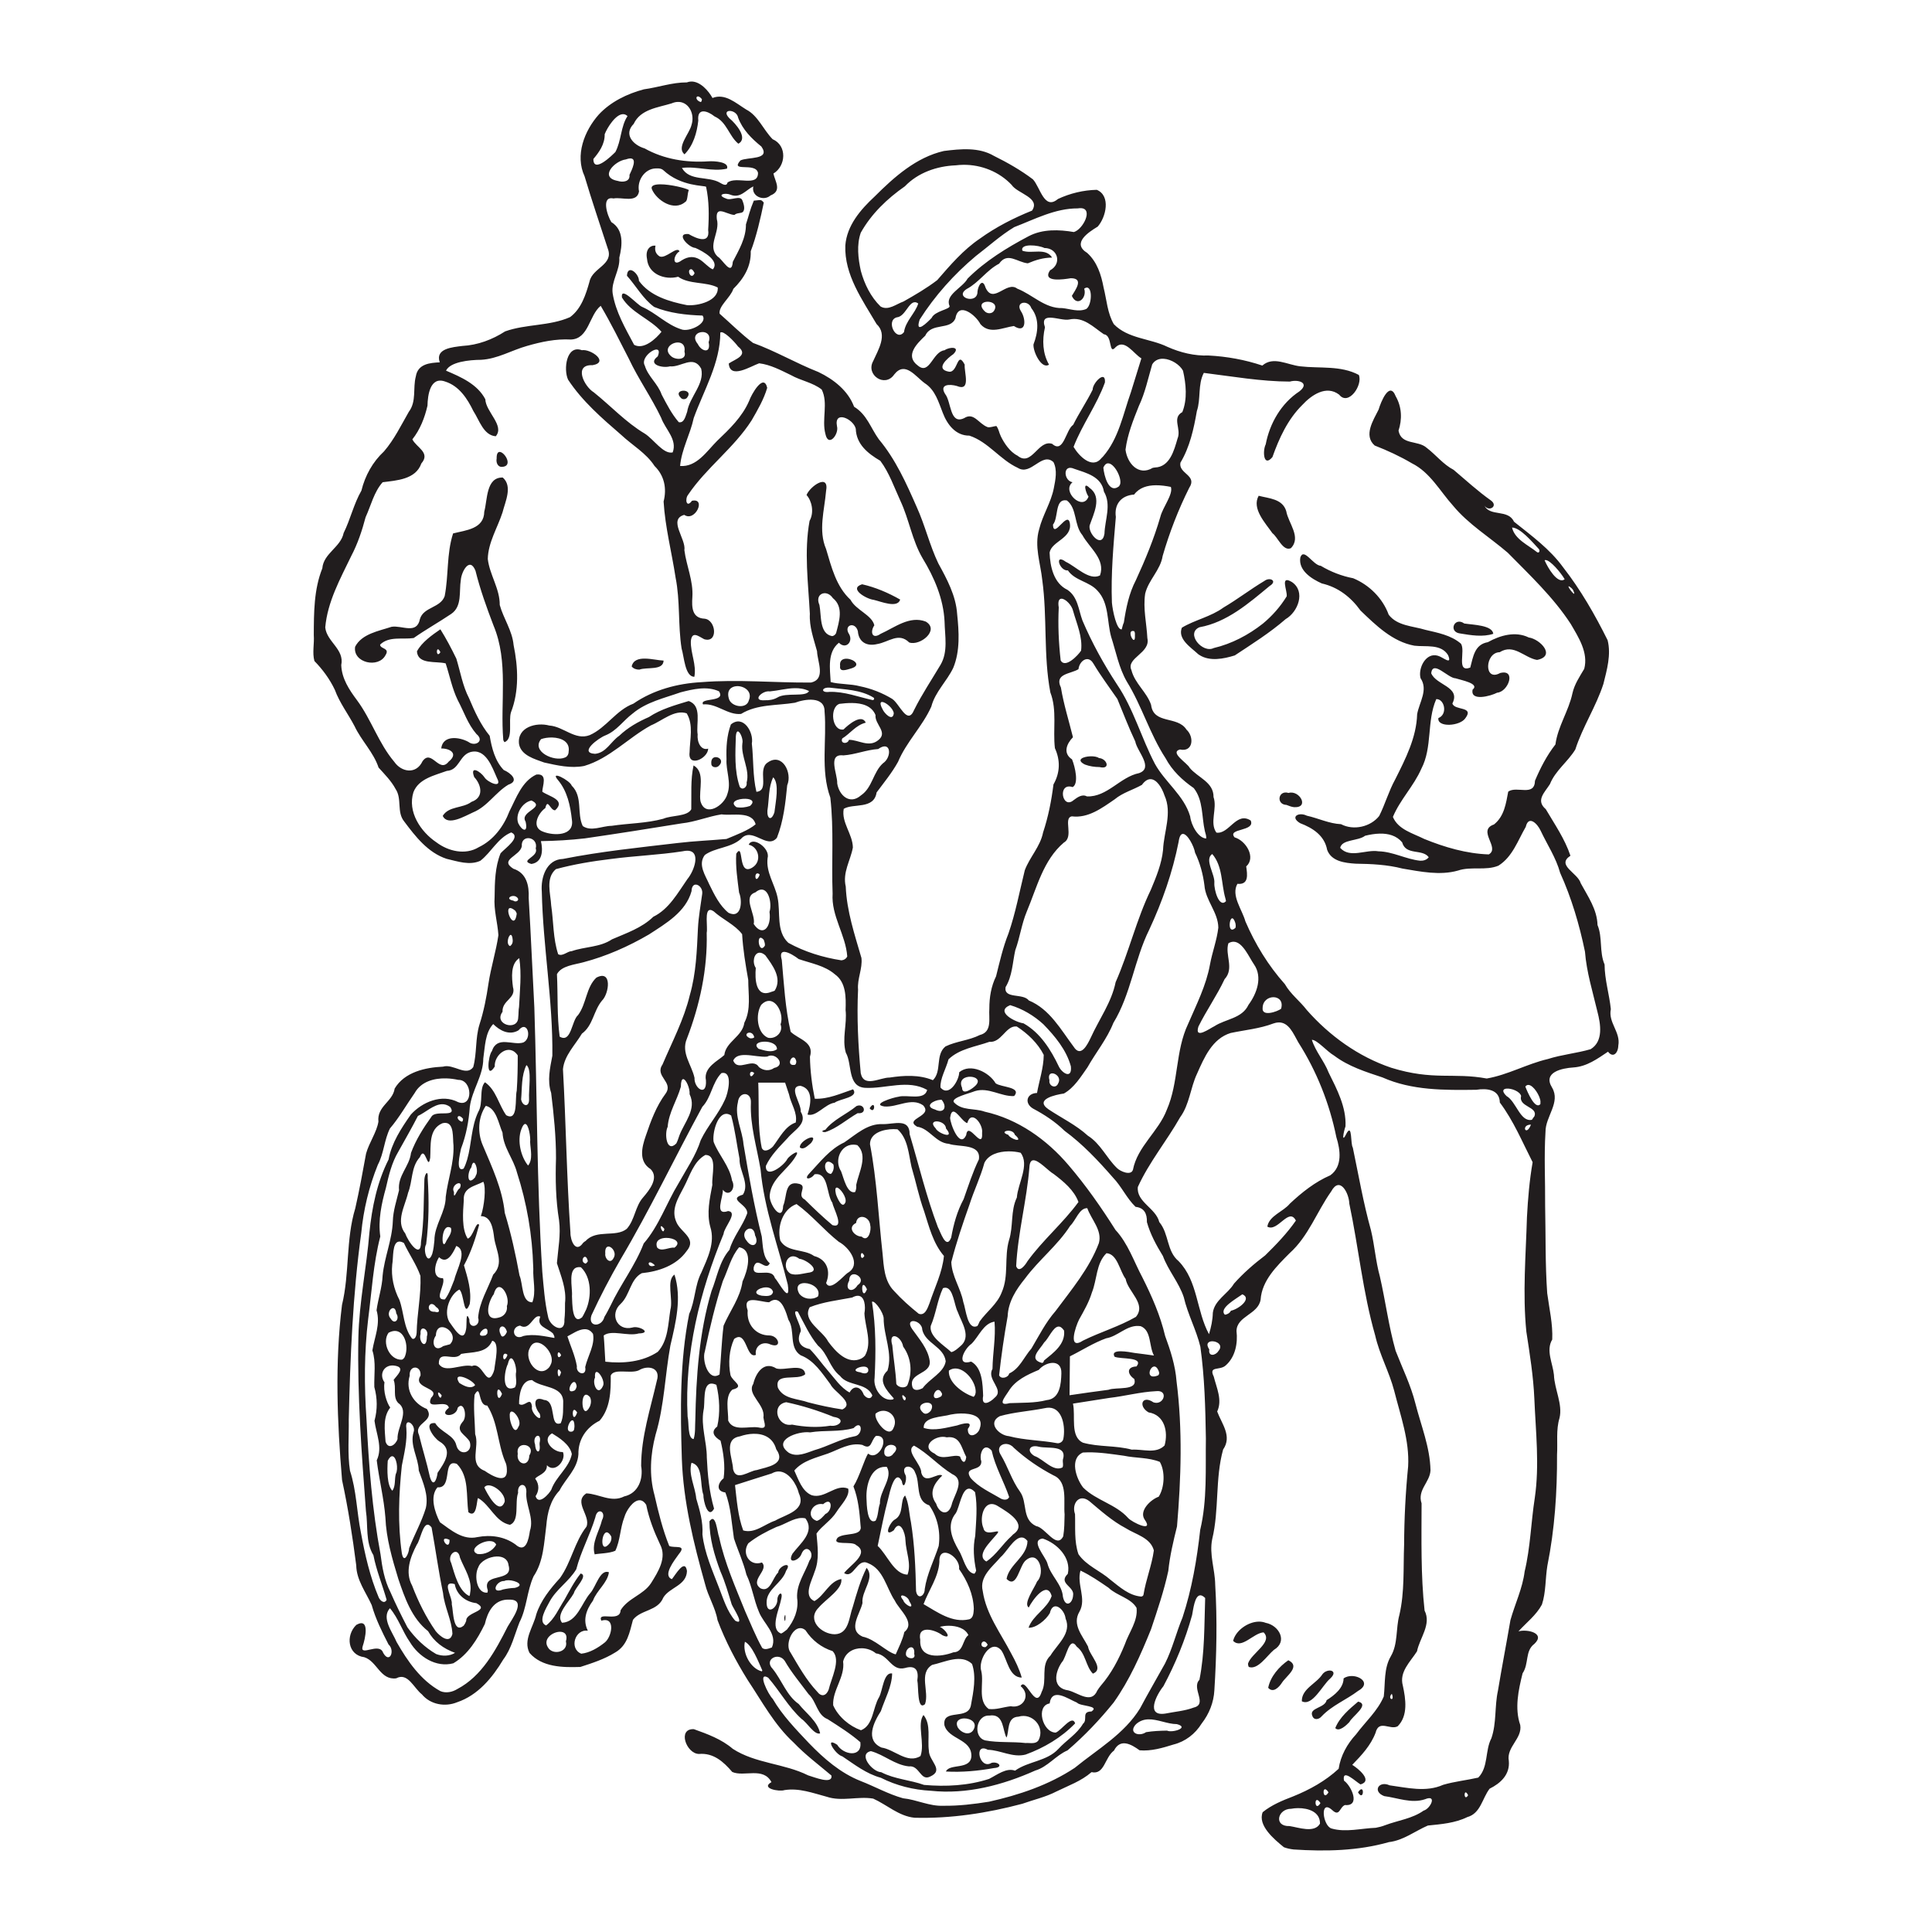 <?xml version="1.0" encoding="UTF-8" standalone="no"?>
<!-- Created with Inkscape (http://www.inkscape.org/) -->
<svg xmlns:dc="http://purl.org/dc/elements/1.1/" xmlns:cc="http://creativecommons.org/ns#" xmlns:rdf="http://www.w3.org/1999/02/22-rdf-syntax-ns#" xmlns:svg="http://www.w3.org/2000/svg" xmlns="http://www.w3.org/2000/svg" xmlns:sodipodi="http://sodipodi.sourceforge.net/DTD/sodipodi-0.dtd" xmlns:inkscape="http://www.inkscape.org/namespaces/inkscape" width="900" height="900" id="svg3854" version="1.1" inkscape:version="0.91 r13725" sodipodi:docname="Two Men Bicycle 1899.svg" viewBox="0 0 900 900">
<defs id="defs3856"/>
<sodipodi:namedview id="base" pagecolor="#ffffff" bordercolor="#666666" borderopacity="1.0" inkscape:pageopacity="0.0" inkscape:pageshadow="2" inkscape:zoom="0.60111111" inkscape:cx="450" inkscape:cy="450" inkscape:document-units="px" inkscape:current-layer="layer1" showgrid="false" inkscape:window-width="1366" inkscape:window-height="716" inkscape:window-x="-8" inkscape:window-y="-8" inkscape:window-maximized="1" units="in" inkscape:snap-global="false"/>
<g inkscape:label="Layer 1" inkscape:groupmode="layer" id="layer1" transform="translate(0,-152.359)">
<path style="opacity:1;fill:#211d1e;stroke:none" d="m 321.834,190.346 c -0.617,0.029 -1.241,0.157 -1.867,0.398 -6.811,-0.038 -13.325,2.32 -20.025,3.227 -7.79,2.069 -15.496,5.809 -21.027,11.77 -6.728,7.59 -11.126,18.955 -6.598,28.725 3.357,11.31 7.18,22.472 10.812,33.684 2.907,7.538 -7.137,8.913 -8.508,15.352 -1.686,6.002 -3.799,12.71 -9.057,16.582 -9.541,4.234 -20.47,3.152 -30.26,6.645 -5.952,3.837 -12.739,6.388 -19.914,6.781 -4.519,0.587 -12.808,1.14 -10.529,7.633 -4.432,0.238 -10.208,0.625 -11.15,6.553 -1.47,5.506 0.42,11.616 -3.26,16.484 -3.609,6.284 -6.811,12.933 -11.562,18.445 -5.287,4.905 -8.821,11.316 -10.531,18.287 -3.569,6.199 -5.077,13.251 -8.283,19.746 -1.327,6.62 -9.364,9.447 -9.926,16.443 -3.94,9.856 -3.928,20.65 -3.977,31.098 0.306,4.01 -0.775,8.203 0.291,12.082 3.831,3.915 7.143,8.421 9.504,13.393 2.218,6.085 6.217,11.255 9.205,16.975 3.174,6.762 8.82,12.135 11.186,19.281 2.846,3.152 5.915,6.203 7.93,9.986 3.09,4.626 0.41,10.701 4.002,15.113 5.252,7.018 11.074,14.546 19.74,17.398 5.068,1.171 10.715,3.212 15.734,0.912 5.107,-3.959 8.155,-10.658 14.396,-13.213 4.808,2.178 -2.799,7.272 -4.973,9.723 -2.592,6.385 -2.715,13.504 -2.781,20.322 -0.461,6.037 1.383,11.853 1.771,17.814 -1.099,7.562 -3.474,14.943 -4.623,22.531 -0.941,6.466 -2.174,12.845 -4.188,19.072 -2.012,6.478 -1.151,13.422 -2.922,19.877 -3.307,4.547 -9.256,-1.71 -14.088,-0.219 -8.289,0.376 -17.949,2.537 -22.504,10.201 -0.902,6.174 -8.361,8.243 -7.566,15.434 -0.832,4.971 -4.283,9.639 -5.754,14.842 -1.561,8.526 -3.107,17.057 -5.031,25.51 -4.451,14.643 -2.602,30.236 -6.191,45.031 -3.35,27.073 -2.245,54.46 0.033,81.572 2.839,13.114 4.896,26.402 6.604,39.715 0.124,6.906 4.482,12.473 7.203,18.504 1.815,6.441 4.799,12.433 7.85,18.365 3.164,2.823 0.496,9.249 -2.506,3.885 -1.776,-5.208 -11.05,2.097 -9.547,-3.037 1.171,-3.406 3.545,-13.639 -2.955,-9.98 -5.05,4.869 -4.108,14.073 3.734,15.068 5.966,1.909 7.409,10.783 14.84,9.828 5.412,-2.907 8.193,4.535 11.971,7.48 3.979,4.774 10.821,5.969 16.426,3.66 9.658,-3.25 16.405,-11.422 21.475,-19.887 3.847,-5.146 5.235,-11.449 7.551,-17.328 3.452,-6.753 3.461,-14.594 6.578,-21.449 4.659,-6.915 4.853,-15.578 5.92,-23.59 0.476,-5.925 1.902,-11.912 6.139,-16.338 2.91,-5.718 8.335,-9.953 8.826,-16.9 -0.191,-6.88 3.701,-12.623 9.852,-15.65 5.004,-5.747 5.298,-13.798 5.197,-21.033 1.502,-3.561 9.212,-0.662 13.1,-2.447 4.162,-2.561 10.284,-1.308 8.393,4.785 -2.987,13.12 -7.324,26.156 -7.326,39.771 1.071,6.003 -1.256,12.716 -7.883,14.184 -6.045,3.072 -11.743,-1.19 -17.631,-1.414 -6.22,3.988 2.129,10.373 0.055,15.504 -5.619,7.172 -7.065,16.611 -12.371,23.973 -4.537,4.98 -8.889,10.36 -11.02,16.869 -1.314,5.877 -6.258,11.907 -3.148,17.982 5.839,6.692 15.492,6.815 23.678,6.535 5.518,-1.778 11.224,-3.634 16.145,-6.691 5.858,-3.303 6.793,-9.523 8.365,-15.252 3.675,-4.851 11.541,-3.954 14.146,-10.389 2.961,-4.844 10.788,-5.536 11.012,-12.369 -0.929,-6.061 -5.401,1.853 -7.037,3.816 -4.433,-1.77 1.176,-8.761 3.25,-11.689 3.893,-4.653 -2.052,-2.624 -4.475,-3.791 -3.04,-7.563 -5.041,-15.622 -6.844,-23.6 -2.579,-9.269 -1.942,-19.058 0.494,-28.281 4.069,-13.504 4.361,-27.698 6.887,-41.492 2.517,-10.736 5.391,-22.206 1.895,-33.047 -3.922,2.771 -0.516,11.459 -1.898,16.387 -1.077,6.653 -1.027,14.345 -5.861,19.6 -7.05,4.721 -16.158,5.543 -24.439,4.596 -0.265,-4.069 -0.398,-8.154 -0.758,-12.211 3.702,-2.836 11.238,0.544 16.312,-0.945 6.495,-0.166 0.088,-3.784 -2.984,-2.752 -7.165,1.798 -10.689,-6.321 -5.422,-11.041 4.341,-4.079 4.404,-11.47 9.842,-14.291 7.813,-0.773 16.146,-3.589 20.865,-10.27 5.018,-5.898 -2.73,-8.735 -4.701,-13.398 -2.767,-5.961 0.797,-11.299 3.451,-16.463 2.77,-5.205 4.508,-11.94 9.992,-14.936 5.895,-0.006 2.811,9.701 3.256,13.922 -1.205,6.467 -2.743,13.097 -0.941,19.629 2.314,7.329 -1.304,14.577 -4.162,21.18 -3.153,6.064 -2.827,13.06 -5.676,19.285 -4.463,22.228 -4.121,45.087 -3.43,67.65 0.7,19.824 5.464,39.177 10.805,58.184 1.419,5.842 4.805,10.94 5.818,16.863 3.66,9.744 8.54,19.041 14.037,27.879 6.695,10.026 12.444,20.893 21.428,29.146 5.396,5.66 11.659,10.322 17.604,15.357 0.632,4.344 -7.985,0.747 -10.873,-0.09 -11.169,-5.588 -24.508,-5.482 -35.092,-12.361 -5.254,-4.504 -11.725,-6.857 -18.123,-9.156 -7.791,-0.368 -3.554,11.442 2.35,11.547 6.741,-0.59 11.417,3.574 15.527,8.391 5.5,2.445 14.432,-2.518 18.258,4.73 -5.244,2.921 3.654,4.587 6.098,3.711 6.773,-1.071 13.183,1.381 19.609,3.088 7.077,2.392 14.521,-0.331 21.686,0.881 6.416,2.871 11.958,8.2 19.268,8.916 16.93,0.454 33.823,-2.153 50.158,-6.5 5.32,-1.904 10.867,-3.115 15.895,-5.717 5.669,-2.787 11.554,-4.804 16.393,-9.027 6.054,1.365 6.109,-6.823 10.463,-10.053 2.931,-5.779 7.933,-3.019 11.922,-0.119 5.362,0.474 10.736,-1.109 15.824,-2.703 5.507,-1.372 10.085,-4.934 13.078,-9.744 3.494,-4.489 5.633,-9.824 5.939,-15.518 1.03,-16.359 1.374,-32.808 0.389,-49.18 -0.086,-7.115 -2.863,-14.114 -1.4,-21.213 3.315,-13.716 1.308,-28.134 5.084,-41.754 4.308,-6.229 -0.636,-11.959 -2.762,-17.715 2.508,-5.341 -0.29,-11.021 -1.598,-16.268 -2.515,-5.116 2.771,-2.693 5.512,-5.15 4.535,-3.929 5.748,-10.367 5.086,-16.092 0.129,-7.009 10.079,-7.656 11.225,-14.588 0.621,-8.97 7.524,-15.621 13.506,-21.648 8.796,-7.878 12.687,-19.339 19.377,-28.77 4.027,-7.425 8.31,0.817 8.436,5.648 4.314,20.413 6.289,41.317 12.057,61.428 2.004,8.925 6.548,16.955 8.861,25.789 2.912,11.566 7.176,23.147 6.488,35.258 -1.203,12.12 -1.82,24.293 -1.875,36.477 -0.427,10.891 0.283,21.972 -2.195,32.654 -1.735,6.336 -0.581,13.418 -3.971,19.246 -3.358,5.701 -2.558,12.474 -3.307,18.768 -2.844,6.737 -8.561,11.777 -12.873,17.592 -4.168,4.483 -7.221,9.974 -8.15,16.092 -6.122,5.673 -13.533,9.776 -21.24,12.877 -4.95,1.888 -10.014,3.976 -14.146,7.344 -2.421,6.144 5.302,12.592 9.879,16.318 1.453,0.555 2.989,0.862 4.529,1.047 14.809,0.978 29.993,0.676 44.357,-3.422 6.768,-0.787 12.099,-5.097 18.176,-7.729 6.2,-0.637 12.651,-1.115 18.373,-3.93 6.24,-1.71 6.963,-8.794 10.408,-13.234 5.076,-2.513 9.55,-6.569 8.938,-12.963 -1.187,-6.513 6.362,-10.369 5.322,-16.689 -2.696,-7.833 -0.842,-16.311 1.092,-24.09 3.064,-4.531 1.039,-10.416 5.502,-13.729 5.309,-5.026 -3.416,-6.98 -7.434,-5.816 3.71,-4.098 8.29,-7.537 10.939,-12.494 1.909,-5.773 1.546,-12.095 2.535,-18.088 3.427,-17.005 4.581,-34.374 4.504,-51.699 0.353,-5.671 -0.534,-11.555 1.139,-17.057 1.6,-6.433 -2.36,-13.451 -2.588,-20.184 -0.552,-5.433 -3.83,-11.373 -0.791,-16.424 0.332,-7.25 -1.393,-14.406 -2.338,-21.568 -0.959,-13.567 -0.678,-27.205 -0.967,-40.803 0.089,-11.458 -0.552,-22.956 0.17,-34.387 -0.064,-7.162 7.184,-13.701 3.035,-20.654 -4.42,-7.138 4.686,-8.996 9.924,-9.332 6.335,-0.418 11.219,-4.044 16.17,-7.346 2.304,3.07 4.674,0.76 4.787,-2.836 1.179,-6.25 -4.806,-10.742 -3.477,-16.973 -0.717,-6.934 -2.879,-13.728 -2.918,-20.814 -2.528,-5.866 -0.86,-12.554 -3.289,-18.391 -0.198,-7.267 -4.479,-13.304 -7.809,-19.439 -1.375,-4.886 -11.591,-8.374 -4.811,-12.834 -2.573,-7.793 -7.349,-14.655 -11.486,-21.693 -4.785,-4.082 -0.562,-7.712 1.926,-11.639 2.547,-6.371 8.363,-10.424 11.84,-16.17 3.413,-10.58 9.667,-19.975 13.088,-30.553 1.633,-6.553 3.658,-13.613 1.955,-20.346 -5.901,-11.886 -12.567,-23.512 -20.756,-33.998 -6.181,-8.513 -14.734,-14.717 -22.861,-21.211 -2.76,-5.982 -11.168,-2.199 -13.762,-7.486 2.147,3.104 6.534,0.202 3.066,-2.369 -6.14,-4.34 -11.687,-9.445 -17.422,-14.299 -4.86,-2.526 -8.244,-6.988 -12.553,-10.26 -4.024,-3.645 -11.862,-1.139 -13.113,-7.998 1.704,-5.179 1.625,-10.896 -1.316,-16.02 -2.893,-7.369 -6.957,2.74 -7.967,6.221 -2.452,4.923 -7.153,12.048 -1.824,16.727 5.956,2.325 11.787,5.007 17.295,8.264 8.523,4.223 13.077,12.962 19.225,19.775 7.211,8.725 16.988,14.596 25.475,21.908 10.331,10.493 21.207,20.713 29.301,33.119 3.641,6.256 8.331,13.428 6.311,20.986 -2.125,3.592 -4.568,7.196 -5.494,11.412 -1.754,8.24 -6.8,15.382 -7.914,23.791 -4.006,5.111 -6.995,10.932 -9.521,16.891 -0.187,7.638 -8.516,2.239 -12.463,5.082 -1.041,5.341 -1.778,11.461 -6.65,15.307 -8.056,2.785 3.038,10.85 -2.414,13.945 -10.387,-0.349 -20.499,-3.307 -30.07,-7.203 -5.22,-2.633 -12.154,-4.349 -14.594,-10.26 3.358,-8.063 9.735,-14.4 13.227,-22.393 5.295,-10.11 2.45,-22.166 6.967,-32.475 3.776,-0.23 5.524,7.038 0.986,8.824 -0.606,4.521 10.196,3.804 12.635,-0.016 4.157,-5.625 -5.177,-3.365 -6.098,-6.795 3.995,-7.839 -7.675,-8.465 -9.877,-14.113 0.781,-6.302 7.747,2.304 11.346,2.393 2.507,0.843 11.445,2.426 7.951,5.279 -1.192,5.61 8.424,3.004 11.414,1.428 5.273,-0.398 9.055,-11.142 1.396,-9.166 -7.702,4.272 -7.122,-9.604 -0.193,-9.697 6.554,-4.153 11.483,2.614 17.387,3.6 9.003,-1.784 1.459,-9.721 -3.855,-10.459 -6.221,-3.047 -13.342,-0.999 -19.055,2.186 -6.207,1.059 -6.851,6.835 -8.197,11.842 -6.777,2.531 -2.01,-7.96 -4.381,-11.172 -4.578,-3.944 -10.787,-5.054 -16.504,-6.412 -5.836,-1.794 -13.119,-1.798 -17.105,-7.047 -2.798,-7.674 -9.019,-13.863 -16.533,-16.986 -5.319,-1.015 -10.454,-3.005 -15.117,-5.799 -3.568,-0.194 -7.898,-8.714 -9.52,-3.877 -0.997,6.055 5.271,9.974 9.996,12.09 7.615,1.738 13.555,6.381 18.041,12.629 7.162,6.876 14.927,14.521 25.09,16.373 5.297,0.658 12.439,-0.991 15.723,4.438 2.051,5.026 -2.531,0.778 -4.834,0.227 -5.534,-1.617 -9.239,5.805 -8.01,10.473 3.659,5.439 -0.556,11.132 -1.586,16.758 -0.319,10.925 -5.421,20.824 -10.215,30.379 -3.015,5.452 -4.68,11.514 -7.461,17.047 -4.022,5.098 -11.965,6.899 -17.785,3.826 -5.53,-0.249 -10.579,-2.775 -15.918,-3.951 -3.715,-1.866 -8.081,0.497 -3.146,3.477 5.93,2.266 11.356,5.73 12.604,12.438 1.995,5.42 8.306,6.103 13.268,6.438 7.339,0.101 14.686,0.436 21.832,2.277 8.442,1.42 17.389,3.305 25.797,0.943 6.115,-2.095 12.945,0.164 18.877,-2.287 6.574,-4.109 9.042,-11.729 12.75,-18.102 1.304,-5.607 5.441,-1.456 6.928,1.805 3.07,6.534 7.161,12.579 9.074,19.619 5.308,11.725 8.97,24.13 11.572,36.725 0.74,9.522 3.606,18.684 5.795,27.939 1.501,5.761 2.881,13.827 -3.158,17.498 -6.517,1.898 -13.416,2.5 -19.924,4.58 -9.734,2.27 -18.594,7.367 -28.469,9.074 -15.556,-2.893 -24.832,1.076 -44.521,-5.023 -15.225,-5.131 -28.754,-14.879 -39.322,-26.896 -3.212,-4.205 -7.544,-7.362 -10.199,-12.043 -7.728,-8.638 -13.824,-18.628 -18.398,-29.266 -1.481,-5.451 -6.788,-12.038 -3.713,-17.465 5.459,0.546 4.611,-4.375 4.104,-8.102 4.622,-4.089 -0.01,-11.96 -5.412,-13.543 -3.698,-4.327 9.808,-2.628 7.5,-7.846 -6.696,-4.342 -10.089,6.559 -15.986,5.631 -3.303,-4.653 0.545,-11.18 -1.324,-16.568 0.098,-7.003 -7.37,-9.034 -11.127,-13.629 -1.117,-2.258 -9.492,-7.136 -4.51,-8.52 6.193,1.36 6.7,-5.9 3.041,-9.248 -4.173,-6.59 -15.369,-2.294 -16.496,-11.559 -2.01,-5.97 -7.58,-9.908 -9.162,-16.178 -2.599,-5.695 9.026,-7.908 7.43,-14.855 -0.341,-6.934 -2.084,-13.819 -1.016,-20.77 1.534,-6.385 7.112,-10.937 8.141,-17.562 3.173,-10.925 7.287,-21.555 12.371,-31.717 3.938,-5.929 -5.069,-6.52 -4.104,-11.697 4.377,-7.293 6.22,-15.753 7.664,-24.055 1.947,-5.784 0.365,-12.314 3.236,-17.795 13.328,1.651 26.628,4.019 40.098,4.051 3.954,-1.124 9.461,0.625 4.408,4.582 -8.444,5.542 -13.805,14.872 -15.676,24.678 -1.494,2.935 -1.09,10.972 3.137,5.908 3.118,-8.788 7.142,-17.572 13.865,-24.225 4.248,-4.61 11.186,-9.476 17.227,-4.842 4.335,5.476 11.121,-4.547 9.148,-9.197 -8.371,-4.499 -18.203,-2.948 -27.26,-4.008 -6.084,-0.685 -12.548,-4.866 -17.686,-0.354 -8.069,-2.72 -16.526,-4.24 -25.023,-4.688 -6.619,0.251 -13.1,-1.344 -19.127,-4.01 -8.151,-3.989 -18.382,-3.753 -25.018,-10.576 -3.004,-5.104 -3.337,-11.358 -4.77,-17.045 -1.124,-5.958 -2.989,-11.949 -7.652,-16.154 -7.341,-4.504 0.581,-9.625 4.9,-12.26 3.856,-4.342 6.214,-14.37 -0.426,-17.135 -6.244,0.13 -12.444,1.63 -18.1,4.268 -6.414,5.448 -8.247,-5.528 -11.656,-9.154 -5.615,-4.248 -11.834,-7.797 -18.164,-10.928 -7.052,-4.13 -15.545,-3.247 -23.312,-2.281 -12.875,2.94 -23.153,12.127 -32.26,21.223 -6.547,6.077 -12.937,13.471 -13.65,22.791 -0.507,13.669 7.946,25.353 14.557,36.613 5.336,4.951 0.675,12.126 -1.594,17.281 -3.565,6.417 5.504,12.536 9.82,6.205 5.052,-6.453 9.975,1.028 14.23,4.078 4.89,3.123 6.391,8.767 8.396,13.818 2.08,5.48 6.053,10.651 12.373,10.596 8.821,2.903 14.3,11.226 22.574,15.014 6.132,3.865 11.204,-7.605 16.598,-2.684 1.892,3.686 0.952,8.199 0.182,12.109 -1.304,6.759 -5.239,12.562 -6.848,19.207 -2.332,7.863 0.628,15.74 1.451,23.566 2.4,17.387 0.492,35.129 3.773,52.412 3.22,8.337 1.108,17.324 2.119,25.959 2.56,5.614 2.474,11.393 -0.672,16.904 -0.936,7.579 -2.432,15.12 -4.842,22.387 -1.305,6.57 -6.206,11.429 -8.512,17.574 -2.436,9.837 -4.286,19.864 -7.607,29.477 -2.591,6.455 -4.095,13.224 -5.783,19.947 -2.285,4.645 -3.137,9.831 -3.127,14.984 -0.373,4.473 1.51,10.884 -4.432,12.354 -5.101,2.575 -10.976,2.867 -16.018,5.334 -4.846,3.998 -1.539,11.529 -5.844,15.715 -6.373,-2.645 -13.479,-2.25 -20.156,-1.229 -4.503,-0.071 -11.978,4.898 -13.451,-2.004 -1.203,-12.908 -1.865,-25.955 -1.252,-38.936 -0.45,-5.12 2.155,-9.774 1.574,-14.781 -3.165,-10.88 -6.841,-21.801 -7.309,-33.236 -1.553,-6.65 2.184,-12.021 3.316,-18.193 -0.062,-6.249 -5.469,-11.756 -4.25,-18.035 4.406,-2.695 14.085,0.442 15.305,-7.633 3.463,-4.651 7.171,-9.159 9.986,-14.25 3.9,-9.323 11.376,-16.529 15.496,-25.715 1.778,-6.879 7.262,-11.811 10.238,-18.105 3.231,-7.854 2.67,-16.717 1.805,-24.998 -0.573,-8.62 -4.736,-16.27 -8.799,-23.682 -4.03,-8.446 -6.149,-17.662 -10.027,-26.189 -4.844,-11.04 -9.864,-22.271 -17.666,-31.576 -3.836,-5.34 -5.528,-11.531 -11.518,-15.156 -2.796,-7.516 -9.553,-12.806 -16.627,-16.18 -10.361,-4.07 -20.006,-9.776 -30.48,-13.566 -5.497,-4.158 -10.369,-9.052 -15.535,-13.598 -0.559,-3.593 5.092,-7.504 6.383,-11.551 4.84,-4.793 8.342,-10.431 8.111,-17.555 2.57,-6.578 4.672,-15.758 6.078,-22.646 -1.378,-1.66 -1.374,-1.158 -4.638,-0.911 -1.913,4.536 -2.336,7.023 -3.672,11.06 0.051,6.408 -3.277,11.93 -6.121,17.428 -0.539,7.06 -4.739,-1.149 -7.01,-2.389 -5.23,-4.929 1.284,-11.337 -0.43,-17.48 -0.323,-3.011 0.523,-3.781 1.879,-3.688 1.743,0.12 4.326,1.67 6.34,1.723 1.12,-1.124 3.213,-0.604 3.962,-1.454 1.209,-1.373 0.178,-4.153 -0.304,-5.372 -0.99,-2.506 -5.463,0.321 -7.49,-0.777 -4.81,-1.697 -0.71,-2.951 1.98,-1.797 4.68,1.813 7.219,-2.293 10.633,-3.883 -1.068,4.566 4.814,7.063 8,4.217 5.481,-2.163 2.133,-6.518 1.365,-10.207 5.836,-3.509 6.492,-13.039 -0.383,-16.012 -4.306,-4.377 -6.811,-11.015 -12.291,-13.809 -4.894,-3.026 -9.857,-7.71 -15.713,-5.383 -1.777,-3.274 -5.745,-7.864 -10.064,-7.664 z m 3.229,6.926 c 0.46,-0.019 1.139,0.325 1.922,1.291 -0.058,0.427 -0.054,1.173 -0.605,1.328 -2.288,-0.781 -2.329,-2.577 -1.316,-2.619 z m -9.516,2.572 c 0.284,-0.017 0.561,-0.017 0.832,0.002 4.695,0.32 7.355,5.84 5.752,10.719 -0.953,4.107 -7.201,10.459 -3.266,13.693 4.075,-4.085 5.81,-10.088 6.426,-15.729 -0.647,-6.09 4.174,-4.682 7.6,-1.92 5.683,2.51 6.653,9.083 11.049,12.691 4.762,-2.484 -1.189,-9.401 -4.133,-11.811 -4.456,-4.539 3.284,-4.579 4.059,-0.277 2.076,5.576 6.282,9.727 10.809,13.404 4.5,6.407 -6.428,4.752 -9.779,6.502 -5.033,5.735 7.194,0.596 8.219,5.809 -0.015,6.79 -10.148,1.275 -14.254,4.512 -0.357,1.952 -2.458,0.606 -3.404,0.078 -5.486,-3.286 -14.231,-0.568 -17.789,-6.93 7.002,-0.924 14.019,1.952 20.982,0.336 1.214,-3.174 -5.924,-3.605 -8.65,-3.41 -10.192,0.687 -20.709,-0.947 -29.697,-6.01 -5.19,-1.502 -10.03,-6.489 -5.102,-11.439 3.177,-6.836 11.275,-7.579 17.633,-9.539 0.955,-0.414 1.863,-0.63 2.715,-0.682 z m -25.113,5.705 c 0.654,0.043 1.29,0.318 1.887,0.891 -3.16,4.716 -2.87,11.512 -5.648,16.723 -1.549,1.579 -10.292,10.168 -10.252,3.248 2.492,-2.959 5.36,-6.756 5.264,-11.535 1.169,-3.019 5.219,-9.558 8.75,-9.326 z m 3.041,20.615 c 3.566,-0.205 0.939,5.181 -0.24,7.672 0.364,3.234 -3.21,3.538 -5.469,2.799 -8.829,-1.596 -1.504,-9.328 3.779,-10.016 0.784,-0.282 1.42,-0.426 1.93,-0.455 z m 155.279,2.969 c 8.374,-0.09 16.701,3.21 22.496,9.344 2.701,4.102 13.567,5.903 9.523,11.984 -8.54,3.44 -16.814,7.65 -24.293,13.047 -7.748,5.229 -13.814,12.351 -19.887,19.344 -4.838,3.706 -10.344,6.928 -15.725,9.965 -3.304,1.136 -7.068,4.414 -10.652,2.326 -4.597,-4.451 -7.536,-10.471 -9.207,-16.604 -1.26,-5.77 -2.018,-12.119 -0.029,-17.775 4.9,-8.777 12.342,-15.9 20.545,-21.611 6.109,-6.378 14.946,-9.43 23.643,-9.771 1.191,-0.153 2.39,-0.235 3.586,-0.248 z m -142.393,1.668 c 0.929,0.016 1.915,0.154 2.654,0.848 8.248,7.733 19.285,7.049 19.908,7.727 1.427,6.587 1.392,13.384 0.967,20.078 0.985,6.891 -5.697,3.932 -9.109,1.93 -6.342,-0.55 -0.064,6.316 3.16,6.475 3.412,1.479 11.572,5.985 8.119,9.986 -2.002,-0.794 -3.987,-3.327 -6.111,-4.609 -2.498,-1.508 -5.188,-1.595 -8.324,0.365 -4.633,3.459 -4.134,-2.36 -1.078,-4.16 -1.151,-2.661 -6.335,3.553 -9.221,2.383 -1.441,-0.848 -2.592,-2.441 -1.963,-5.043 -2.434,-0.242 -4.855,1.762 -3.955,6.184 0.58,7.114 8.263,9.986 14.502,8.311 5.134,3.666 13.045,2.225 18.432,5.008 0.553,6.247 -9.183,8.669 -14.334,8.219 -8.171,-1.629 -17.249,-4.235 -22.361,-11.311 0.086,-3.34 -5.341,-7.993 -5.59,-2.371 4.255,4.723 7.421,10.679 12.66,14.516 7.107,2.927 14.945,3.787 22.547,4.023 2.605,3.612 -6.314,7.89 -9.957,6.391 -6.722,-2.131 -11.674,-7.569 -18.092,-10.396 -2.363,-0.837 -10.156,-10.125 -9.498,-4.43 4.293,7.146 13.005,9.88 18.428,15.98 -2.593,3.273 -8.281,8.54 -12.746,6.082 -4.048,-7.628 -8.621,-15.341 -10.008,-24.008 -0.776,-5.656 3.519,-10.73 3.111,-16.619 1.419,-5.754 2.168,-12.96 -3.713,-16.539 -1.88,-2.945 -4.883,-12.278 0.986,-11.008 3.926,-0.796 10.967,2.313 11.904,-3.281 -1.082,-5.242 2.823,-10.616 7.783,-10.719 0.286,-0.006 0.589,-0.015 0.898,-0.01 z m 1.225,7.424 c -2.76,0.009 -4.623,0.631 -3.863,2.391 2.139,4.956 10.2,10.48 15.559,5.754 1.162,-0.512 0.841,-3.971 1.623,-5.492 -1.621,-0.977 -8.718,-2.667 -13.318,-2.652 z m 195.867,11.102 c 6.014,0.139 1.036,9.939 -3.207,11.125 -6.887,-1.178 -14.571,-1.48 -21.105,1.963 -10.195,5.386 -20.187,11.529 -28.404,19.725 -2.287,4.273 -10.754,7.585 -8.381,12.781 0.338,1.548 -6.91,2.256 -8.359,5.529 -1.809,1.907 -8.003,8.106 -5.572,0.775 7.081,-11.116 16.01,-21.1 26.125,-29.572 5.942,-4.527 11.508,-9.63 17.914,-13.49 9.574,-3.675 19.087,-8.785 29.637,-8.73 0.502,-0.082 0.953,-0.115 1.354,-0.105 z m -23.521,17.35 c 2.364,-0.05 5.211,0.513 6.582,1.209 6.392,0.025 8.262,7.458 2.602,10.422 -3.792,5.799 6.47,4.191 9.68,3.658 6.356,-0.013 2.093,5.516 0.508,8.234 2.447,5.356 7.163,0.964 5.754,-3.373 3.982,-2.863 3.902,7.445 1,9.449 -3.628,1.588 -7.531,-0.043 -11.234,-0.398 -8.088,0.222 -13.839,-6.294 -20.922,-9.043 -4.996,-3.908 -11.229,7.583 -14.818,-0.533 -1.388,-4.623 -3.45,-0.872 -3.73,1.846 0.127,6.316 -11.136,2.774 -5.039,-1.154 5.772,-3.058 9.286,-8.783 15.105,-11.797 3.898,-5.617 8.45,-0.644 13.389,-0.17 3.594,-1.53 7.12,-2.643 11.303,-2.672 -3.025,-4.823 -9.408,-1.562 -13.857,-3.209 -0.564,-1.756 1.316,-2.419 3.68,-2.469 z m -157.977,11.08 c 0.444,0.036 1,0.534 1.617,1.822 -1.591,3.669 -3.926,-1.708 -1.617,-1.822 z m 137.986,15.162 c 2.22,-0.063 4.76,1.261 3.252,3.988 -0.911,1.784 -3.358,1.748 -4.584,0.348 -2.787,-2.823 -0.888,-4.273 1.332,-4.336 z m -33.611,0.232 c 0.44,0.033 0.911,0.214 1.424,0.58 -1.393,4.584 -5.891,8.144 -6.645,13.332 -3.689,4.746 -8.613,-5.437 -3.371,-6.871 3.96,-0.326 5.514,-7.273 8.592,-7.041 z m 50.691,0.221 c 1.312,-0.015 2.842,0.794 3.41,2.531 3.956,5.012 3.121,11.385 1.006,16.9 -0.269,3.407 3.811,11.795 7.238,9.41 -2.976,-5.148 -3.252,-11.345 -1.893,-17.398 -2.714,-7.899 7.175,-2.773 11.266,-3.613 6.681,-1.464 11.203,3.512 16.189,6.877 4.183,0.409 2.04,10.034 5.512,5.959 4.267,-3.996 8.371,3.202 11.949,5.262 -1.631,5.256 -3.244,10.519 -4.881,15.773 -3.647,10.219 -5.655,21.57 -12.996,29.969 -0.244,0.24 -0.488,0.481 -0.732,0.721 -4.312,5.432 -10.606,-1.13 -12.98,-5.236 4.025,-10.409 10.841,-19.53 14.615,-30.025 0.422,-6.095 -5.77,0.287 -5.715,3.369 -2.748,5.574 -6.294,10.775 -9.078,16.379 -3.506,2.341 -4.416,13.672 -9.789,8.867 -6.588,-2.146 -9.506,10.954 -16.164,5.496 -3.474,-1.703 -6.219,-5.821 -7.726,-8.963 -0.994,-2.073 -0.885,-3.156 -2.1,-4.851 -1.115,0.086 -3.144,0.88 -4.119,0.515 -4.189,-1.571 -6.362,-7.098 -10.912,-4.163 -6.769,3.218 -5.9,-7.68 -8.879,-11.314 -2.749,-4.552 2.154,-4.617 5.453,-3.68 6.796,2.771 3.378,-6.35 3.697,-9.945 -3.576,-6.838 -3.072,3.736 -7.254,3.312 -6.797,-1.135 -0.839,-6.264 1.99,-8.217 3.531,-3.604 -1.832,-3.428 -4.117,-1.787 -5.562,0.579 -6.874,11.734 -12.379,7.182 -6.338,-4.626 -0.456,-10.303 3.396,-13.984 2.896,-6.28 11.742,-2.331 14.062,-8.104 1.34,-8.054 9.532,-1.395 11.615,2.717 4.258,4.952 10.472,1.622 15.594,0.895 5.978,3.869 5.684,-3.4 3.26,-6.943 -1.55,-2.509 -0.226,-3.889 1.461,-3.908 z m -197.193,1.441 c 4.724,8 8.84,16.332 13.076,24.594 4.465,9.502 10.567,18.094 15.084,27.564 1.877,5.307 7.651,10.08 5.377,16.139 -4.318,1.006 -8.889,-6.188 -13.012,-8.764 -8.802,-5.232 -15.791,-12.867 -23.736,-19.223 -4.551,-2.764 -9.586,-13.069 -0.562,-12.646 7.884,-1.395 -0.816,-7.672 -5.004,-6.988 -7.242,-2.668 -8.64,8.957 -6.418,13.738 6.568,9.98 15.751,17.947 24.742,25.709 5.166,4.858 11.638,8.461 15.549,14.514 4.562,4.467 5.767,10.429 4.207,16.541 0.715,11.954 3.795,23.643 5.59,35.471 2.175,10.886 1.079,22.057 2.791,32.986 1.214,3.951 1.538,13.112 5.939,13.203 1.109,-5.594 -1.805,-11.034 -1.627,-16.615 0.498,-4.883 3.472,-2.362 6.213,-0.91 6.599,1.983 5.582,-8.973 0.205,-9.553 -5.887,-0.257 -6.043,-5.306 -5.707,-10.09 0.486,-7.535 -2.762,-14.464 -3.721,-21.807 0.874,-5.265 -7.715,-14.325 -0.068,-16.48 5.059,3.506 10.408,-8.023 3.594,-6.557 -2.605,3.601 -3.379,-0.819 -1.793,-2.812 8.522,-12.637 21.373,-21.774 29.609,-34.678 2.78,-4.829 5.676,-9.783 7.24,-15.133 -1.645,-7.072 -7.368,3.041 -8.439,6.133 -3.226,7.439 -9.115,13.071 -14.873,18.561 -4.86,4.84 -9.451,12.264 -17.264,11.73 0.687,-7.847 4.741,-14.77 6.35,-22.363 4.72,-13.008 12.357,-25.558 12.379,-39.801 1.403,-1.138 6.438,4.06 8.254,6.486 5.152,4.109 -1.373,5.898 -4.314,7.932 0.496,7.487 10.103,1.344 14.154,-0.1 5.28,0.646 10.031,3.208 14.754,5.48 4.621,2.624 10.193,3.44 14.381,6.74 3.165,6.273 -0.094,13.986 1.744,20.738 1.346,6.447 6.389,0.095 5.385,-3.617 -1.506,-7.641 7.674,-3.444 8.746,1.15 0.228,7.238 5.65,11.541 11.436,14.939 4.173,5.566 6.465,12.37 9.367,18.67 4.05,8.663 5.444,18.367 10.293,26.668 5.461,8.973 9.753,18.903 10.266,29.529 0.128,6.715 1.73,14.025 -1.875,20.158 -4.142,6.978 -8.665,13.725 -12.295,21 -3.138,7.56 -6.822,-2.988 -10.295,-5.166 -4.57,-2.763 -9.696,-4.771 -14.965,-5.84 -4.356,-1.181 -9.748,-0.852 -13.623,-1.961 -0.331,-6.23 -1.638,-13.908 3.834,-18.314 3.123,3.233 6.667,-0.315 4.828,-3.873 -2.971,-4.358 2.761,-6.251 4.004,-1.516 0.35,4.976 4.045,7.215 9.004,6.006 5.354,-0.878 9.964,-5.632 14.902,-0.744 5.065,1.784 14.379,-5.788 7.725,-9.725 -7.57,-2.9 -14.479,2.778 -21.035,5.711 -4.04,2.785 -4.972,-0.989 -2.918,-3.969 -1.142,-4.845 -8.538,-7.025 -11.104,-11.904 -6.688,-6.172 -8.879,-15.256 -11.381,-23.641 -3.704,-8.68 -0.763,-18.034 -0.008,-26.961 1.619,-8.615 -7.525,-2.263 -9.094,1.811 2.4,2.58 3.686,8.008 1.412,12.035 -2.605,14.28 -0.623,28.909 0.137,43.293 -0.328,6.07 1.789,11.68 3.35,17.443 0.118,4.794 4.294,13.019 -2.84,14.58 -16.964,0.137 -33.996,-1.544 -50.963,-0.184 -11.227,0.595 -22.45,3.592 -31.781,10.033 -8.018,2.995 -12.587,11.231 -20.318,14.645 -6.785,2.621 -12.224,-4.041 -18.816,-4.467 -6.126,-1.641 -15.126,0.756 -14.104,8.67 0.985,5.283 7.276,6.934 11.691,8.553 6.06,1.36 12.471,2.831 18.662,1.607 11.873,-3.499 20.432,-13.076 31.078,-18.896 5.206,-2.116 10.972,-7.518 16.658,-5.623 3.283,5.349 1.461,12.193 1.354,18.141 -0.946,7.307 8.514,3.029 8.668,-1.693 -3.207,1.033 -5.259,-2.809 -4.902,-6.539 -0.856,-5.088 2.23,-13.479 -4.207,-15.631 -6.175,1.882 -12.852,3.695 -18.535,7.471 -5.002,2.182 -9.811,4.888 -13.785,8.697 -3.962,2.699 -6.035,7.933 -11.281,8.42 -7.818,-0.439 1.747,-7.451 4.875,-8.611 5.216,-2.095 8.274,-6.887 12.645,-10.156 6.391,-5.381 14.699,-7.174 22.381,-9.895 5.707,-1.459 12.259,-3.036 17.828,-0.465 3.456,5.326 -9.222,2.773 -7.428,6.1 6.414,-0.605 11.457,5.103 17.721,4.439 7.57,-4.634 16.69,-3.819 25.111,-5.219 4.55,-1.723 13.849,-3.181 13.781,4.006 1.137,13.385 -1.991,27.261 2.684,40.205 1.715,14.855 0.505,29.825 1.066,44.729 -0.703,10.344 6.092,19.129 6.82,29.227 -0.443,1.082 -1.574,1.741 -2.701,1.836 -8.591,-1.321 -17.134,-3.939 -24.746,-8.152 -5.842,-5.441 -3.511,-14.209 -5.037,-21.227 -1.331,-6.237 -5.479,-11.616 -4.617,-18.318 1.295,-4.523 -7.051,-10.324 -8.805,-6.164 4.625,0.94 6.353,7.827 1.674,10.652 -7.046,4.343 -3.721,-12.259 -7.475,-6.469 -0.387,6.07 0.58,12.107 1.318,18.113 1.619,3.795 1.244,12.385 -4.908,9.438 -4.191,-3.386 -6.606,-8.458 -8.951,-13.207 -1.833,-4.257 -5.477,-9.272 -2.094,-13.746 4.896,-3.525 11.931,-3.205 16.783,-7.447 5.281,-6.07 12.083,5.163 16.793,-0.559 3.058,-7.741 3.995,-16.209 4.795,-24.465 2.493,-5.762 -2.316,-15.348 -9.043,-10.637 -5.089,3.214 1.139,13.104 -5.303,13.684 -1.752,-7.363 -1.287,-14.992 -2.129,-22.467 0.999,-5.31 -4.04,-13.66 -9.771,-8.904 -1.911,5.147 -2.223,10.72 -2.029,16.158 -0.327,5.445 2.35,10.868 0.412,16.197 -1.325,5.335 -10.368,11.285 -12.547,3.367 -0.888,-5.264 2.401,-13.482 -3.217,-16.641 -1.456,6.711 -0.918,13.614 -1.061,20.424 -1.866,3.468 -9.031,2.701 -13.025,4.412 -7.88,2.162 -16.061,2.096 -24.088,3.305 -4.408,0.043 -9.507,2.82 -13.441,0.107 -2.83,-5.877 0.112,-13.678 -5.135,-18.816 -0.842,-2.506 -10.397,-7.366 -6.51,-2.738 4.451,5.231 5.875,12.08 6.598,18.713 1.15,7.57 -8.458,7.405 -13.318,5.506 -5.786,-1.967 -2.557,-8.547 0.93,-11.051 1.159,-4.839 2.232,1.169 4.564,1.039 5.339,-4.864 -3.021,-6.476 -5.971,-8.658 -0.021,-2.515 2.803,-8.662 -2.789,-7.988 -6.734,3.177 -9.32,10.856 -12.5,17.072 -2.664,7.003 -7.398,13.445 -14.293,16.756 -6.251,3.819 -14.202,1.931 -19.75,-2.25 -7.347,-4.94 -13.555,-14.231 -10.707,-23.33 2.399,-6.345 9.867,-7.838 15.555,-9.947 5.779,-0.341 5.787,-7.163 10.898,-8.744 7.193,-2.035 10.201,6.952 12.459,12.051 2.846,5.307 -4.529,1.927 -5.859,-0.381 -1.783,-2.619 -6.929,-5.826 -4.73,-0.047 3.324,3.558 4.673,9.499 -1.283,11.541 -4.089,3.111 -10.538,1.855 -13.385,6.523 2.277,4.973 10.381,0.035 14.123,-1.623 6.677,-2.709 10.406,-9.281 16.432,-12.898 5.489,-1.818 0.862,-5.612 -2.129,-6.832 -4.087,-4.209 -5.584,-10.262 -6.559,-15.951 -4.247,-5.182 -7.016,-11.351 -9.594,-17.48 -3.017,-5.8 -4.045,-12.276 -5.938,-18.463 -2.257,-4.657 -4.725,-9.341 -7.432,-13.662 -3.692,2.542 -8.709,6.011 -10.93,10.295 0.461,6.267 8.95,4.425 13.385,5.58 1.875,5.696 2.986,11.671 5.617,17.098 2.848,5.307 4.663,11.134 8.723,15.805 3.961,3.259 -0.631,6.077 -3.777,3.652 -4.193,-2.303 -11.891,-3.293 -12.633,3.098 3.736,-0.136 8.331,2.215 3.451,6.143 -4.479,5.654 -7.965,-6.178 -12.172,-0.186 -2.912,6.178 -9.739,5.167 -13.16,0.221 -7.276,-8.581 -10.661,-19.638 -17.332,-28.654 -3.628,-4.851 -7.131,-10.108 -7.352,-16.393 1.566,-7.415 -6.756,-10.809 -7.455,-17.52 1.034,-11.94 6.971,-22.625 12.08,-33.227 3.024,-5.741 5.059,-11.867 6.713,-18.117 2.503,-5.451 3.918,-11.815 7.947,-16.311 6.415,-0.832 15.4,-1.241 18.018,-8.729 4.43,-5.082 -2.301,-7.441 -4.176,-11.246 3.61,-4.542 5.747,-10.07 7.041,-15.68 0.101,-4.821 1.198,-13.79 8.258,-11.238 6.447,2.023 10.32,7.938 13.107,13.715 2.774,4.207 4.729,11.351 10.445,11.764 4.248,-4.948 -4.671,-11.379 -4.867,-17.244 -3.682,-7.041 -11.368,-10.361 -18.307,-13.322 1.978,-4.114 10.838,-5.015 16.301,-5.051 7.686,-0.407 14.216,-4.447 21.453,-6.473 6.669,-1.924 13.433,-3.361 20.42,-2.973 8.355,-0.305 8.422,-11.29 13.885,-15.705 z m 47.617,12.225 c 1.974,0.086 3.799,1.531 2.664,4.723 1.217,5.526 -3.365,4.38 -5.049,0.861 -2.939,-3.559 -0.154,-5.695 2.385,-5.584 z m -11.66,4.859 c 1.9,0.017 3.547,1.217 3.074,4.299 1.234,3.943 -3.951,3.94 -6.045,2.252 -4.066,-3.32 -0.196,-6.579 2.971,-6.551 z m -9.99,3.295 c 1.052,-0.005 1.552,0.884 0.605,3.186 -5.009,3.751 2.195,5.608 5.693,4.641 5.172,0.563 10.869,-5.548 14.541,1.072 1.775,7.094 -5.452,13.125 -6.525,20.08 -0.686,1.743 -1.333,5.45 -3.916,4.855 -3.317,-3.848 -5.638,-8.405 -7.979,-12.879 -1.75,-5.061 -6.348,-8.431 -7.828,-13.439 -1.888,-3.165 3.094,-7.505 5.408,-7.516 z m 235.488,4.291 c 0.261,-0.012 0.526,-0.01 0.793,0.006 3.563,0.206 7.533,2.771 9.012,5.559 1.413,6.163 2.119,13.272 -0.316,19.279 -5.027,2.772 -0.301,7.8 -2.238,12.355 -1.582,5.445 -3.575,13.221 -10.525,13.455 l -0.992,0.152 c -6.599,3.972 -11.892,-2.011 -12.713,-8.439 0.896,-7.093 3.59,-13.775 6.223,-20.367 2.935,-6.19 4.308,-12.906 6.205,-19.355 1.065,-1.782 2.723,-2.561 4.553,-2.645 z m -222.928,14.875 c -1.715,0.024 -3.351,1.18 -1.137,3.396 0.708,0.782 2.025,0.712 2.748,-0.004 1.898,-2.309 0.104,-3.417 -1.611,-3.393 z m -85.641,28.525 c -0.811,0.033 -1.413,0.881 -1.355,3.088 -0.313,1.528 0.269,3.589 2.035,3.879 6.055,0.165 1.753,-7.066 -0.68,-6.967 z m 283.412,5.318 c 2.898,-0.136 6.543,6.697 5.67,9.775 l -0.48,0.906 c -4.891,3.772 -7.008,-5.125 -7.332,-8.693 0.579,-1.366 1.331,-1.95 2.143,-1.988 z m -17.492,2.086 c 0.502,0.013 1.092,0.155 1.775,0.459 5.703,1.965 12.695,3.579 13.852,10.641 3.601,6.107 0.434,13.087 0.242,19.605 -1.132,7.083 -7.664,-0.083 -6.91,-3.84 1.768,-5.285 6.032,-13.197 0.023,-17.467 -3.618,-3.601 -1.623,2.712 -0.535,4.01 -2.579,7.048 -12.754,-2.458 -7.449,-6.688 -3.68,-0.624 -4.509,-6.814 -0.998,-6.721 z m -264.418,4.529 c -7.843,-0.229 -7.123,10.462 -8.625,15.877 -0.093,8.109 -8.55,8.639 -14.523,10.158 -3.071,9.429 -2.037,19.594 -3.92,29.203 -1.95,5.543 -9.823,4.982 -11.523,10.662 -1.438,7.369 -8.356,2.845 -13.203,3.625 -5.93,1.971 -13.895,3.258 -16.992,9.301 -1.148,7.522 10.905,10.168 14.143,3.939 2.247,-3.494 -2.53,-2.793 -2.498,-4.938 4.177,-4.06 10.452,-2.285 15.631,-3.064 5.526,-3.88 11.702,-7.342 17.438,-11.201 5.268,-3.524 3.638,-10.504 4.531,-15.875 0.28,-3.791 4.116,-11.054 6.832,-4.26 2.149,8.68 5.183,17.122 8.381,25.473 7.122,16.953 3.068,35.576 4.561,53.324 l 0.189,0.488 0.379,0.572 c 4.212,-1.527 1.733,-9.865 3.023,-13.941 3.861,-9.929 3.328,-21.021 1.217,-31.311 -0.622,-6.735 -4.69,-12.287 -6.451,-18.648 0.066,-7.591 -4.704,-14.04 -5.574,-21.441 0.166,-7.697 4.528,-14.513 6.861,-21.693 1.263,-5.038 4.809,-12.15 0.125,-16.25 z m 304.23,3.596 c 2.358,-0.018 4.774,0.328 6.992,0.773 1.184,3.414 -3.807,9.471 -4.904,13.949 -2.94,10.13 -6.969,19.888 -11.379,29.463 -3.216,6.138 -4.578,12.927 -5.615,19.715 -0.46,1.035 -0.708,2.142 -0.992,3.232 -2.343,0.444 -4.24,-8.645 -4.574,-12.439 -0.499,-13.314 0.701,-26.65 1.83,-39.914 -0.831,-5.886 2.455,-10.031 8.521,-10.445 2.424,-3.266 6.192,-4.304 10.121,-4.334 z m 47.891,4.9 c -3.328,5.953 3.075,12.629 6.414,17.439 2.504,1.812 4.898,8.561 8.588,6.984 5.012,-5.129 -1.19,-11.646 -2.154,-17.254 -1.721,-5.788 -8.058,-5.91 -12.848,-7.17 z m -90.35,2.084 c 0.303,-0.01 0.634,0.017 0.994,0.082 4.869,3.711 3.255,11.496 7.262,16.199 3.207,5.86 10.876,11.215 8.17,18.752 -5.068,2.516 -11.066,-4.078 -15.914,-6.354 -5.572,-4.158 -2.908,4.476 0.971,3.996 3.281,4.846 9.996,5.148 13.801,9.479 5.443,5.768 4.356,14.347 6.354,21.492 2.246,6.964 3.576,14.324 7.242,20.742 7.066,11.394 10.742,24.515 18.086,35.754 3.06,5.769 7.821,10.27 13.152,13.949 4.486,5.701 3.623,13.332 5.166,20.02 0.306,1.125 0.735,2.277 0.625,3.463 -3.712,-0.161 -7.033,-6.254 -7.459,-10.283 -2.847,-9.802 -11.717,-15.9 -16.469,-24.57 -6.327,-12.097 -9.903,-25.545 -17.627,-36.939 -6.203,-9.46 -11.674,-19.385 -16.104,-29.795 -1.835,-5.001 -2.112,-10.944 -6.967,-14.254 -6.397,-3.02 -8.105,-10.812 -8.32,-17.359 0.939,-5.351 10.616,-6.581 9.428,-13.674 -1.075,-6.15 -7.648,7.719 -7.863,0.66 2.543,-3.057 0.931,-11.214 5.473,-11.359 z m 208.385,12.711 c 3.787,0.079 9.18,6.428 12.523,10.055 0.544,0.672 0.208,2.003 -0.83,1.451 -4.087,-3.297 -10.456,-6.012 -11.693,-11.506 z m 15.561,15.148 c 2.227,-0.041 7.152,5.85 8.926,8.891 l -0.008,0.076 c -3.267,2.449 -7.911,-5.518 -9.324,-8.877 0.123,-0.058 0.258,-0.087 0.406,-0.09 z m -128.467,8.92 c -0.775,-0.043 -1.708,0.202 -2.531,0.85 -6.452,3.856 -12.474,8.521 -18.986,12.344 -5.869,4.311 -13.375,5.754 -19.389,9.393 -2.098,5.305 4.24,9.185 7.584,12.32 l 0.566,0.391 c 4.853,3.133 11.325,1.806 16.496,0.211 8.061,-5.332 16.356,-10.533 23.693,-16.91 5.761,-3.312 9.444,-12.862 2.938,-17.27 -5.764,-3.463 -2.081,3.947 -2.436,6.637 -2.951,4.831 -6.749,9.131 -11.113,12.732 -6.703,5.28 -14.532,9.41 -22.867,11.365 -5.268,2.658 -13.25,-6.85 -6.674,-9.672 12.791,-2.304 22.929,-11.145 32.635,-19.174 2.723,-1.639 1.789,-3.123 0.084,-3.217 z m -189.852,2.367 c -6.516,1.99 2.064,6.891 5.369,7.244 3.384,0.773 11.103,4.088 12.361,-0.117 -5.55,-3.157 -11.489,-5.713 -17.73,-7.127 z m 329.166,0.928 c 0.182,0.016 0.584,0.266 1.295,0.873 l 0.609,0.672 c 2.51,5.161 -2.89,-1.63 -1.904,-1.545 z m -346.691,3.225 c 1.297,-0.037 2.776,0.66 3.873,2.273 5.207,4.192 2.918,10.955 1.51,16.359 -0.342,0.712 -1.036,1.256 -1.824,1.363 -6.099,-1.077 -4.933,-9.789 -5.93,-14.537 -1.451,-3.295 0.209,-5.397 2.371,-5.459 z m 110.4,2.568 c 1.833,-0.02 4.822,3.016 5.414,5.723 1.65,5.896 4.516,12.152 3.705,18.465 -1.304,2.072 -7.358,8.486 -9.506,4.559 -0.928,-8.182 -1.308,-16.451 -0.896,-24.682 -0.5,-2.941 0.183,-4.053 1.283,-4.064 z m 185.244,10.691 c -3.033,0.037 -4.093,4.904 0.381,5.49 4.998,0.826 10.6,1.794 15.523,0.17 -0.487,-4.051 -9.285,-4.147 -13.533,-4.803 -0.866,-0.618 -1.671,-0.866 -2.371,-0.857 z m -152.07,4.324 c 0.194,-0.003 0.419,0.03 0.68,0.102 0.45,0.587 0.364,1.394 0.346,2.074 0.287,5.564 -3.933,-2.136 -1.025,-2.176 z m -323.727,8.568 c 0.266,-0.075 0.658,0.218 1.172,1.215 l -0.051,0.277 c -1.581,2.269 -1.919,-1.266 -1.121,-1.492 z m 96.602,4.318 c -3.001,-0.048 -5.617,0.666 -6.275,3.648 0.839,1.097 2.26,1.513 3.59,1.484 3.509,-1.314 11.127,0.557 11.277,-4.207 -2.204,-0.066 -5.591,-0.878 -8.592,-0.926 z m 93.408,0.06 c -1.605,0.107 -2.903,1.028 -2.588,3.354 -0.486,3.3 3.483,1.587 5.096,1.186 4.979,-1.451 1.369,-4.32 -1.805,-4.537 -0.238,-0.016 -0.474,-0.017 -0.703,-0.002 z m 112.68,0.188 c 0.975,0.074 1.964,0.712 2.777,2.146 3.372,5.676 7.366,10.953 11.1,16.398 2.741,6.572 5.269,13.327 8.35,19.795 0.773,4.575 8.726,12.287 1.791,14.754 -8.916,1.798 -14.789,11.199 -24.314,10.857 -2.22,-1.242 -4.46,0.449 -6.188,1.73 -5.405,4.656 -7.656,-8.443 -0.467,-6.072 2.961,-1.566 1.156,-9.384 -0.275,-12.918 -4.325,-2.804 -2.595,-7.221 0.428,-10.314 -1.914,-7.702 -4.312,-15.298 -5.613,-23.141 -3.17,-6.53 4.503,-6.281 8.174,-8.549 0.275,-2.435 1.978,-4.527 3.822,-4.686 0.138,-0.012 0.277,-0.013 0.416,-0.002 z m -163.354,12.586 c 3.368,-0.136 7.35,2.421 5.586,6.562 -0.986,4.367 -8.438,3.112 -9.344,-0.838 -1.111,-3.885 1.138,-5.619 3.758,-5.725 z m 42.561,0.676 c 0.216,-0.004 0.445,0.002 0.688,0.021 6.904,0.887 14.419,0.866 20.52,4.705 0.414,0.427 0.008,1.191 -0.564,1.076 -6.626,-1.443 -13.141,-4.042 -20.09,-3.814 -3.924,0.527 -3.787,-1.93 -0.553,-1.988 z m -15.678,0.266 c 2.304,-0.046 4.565,0.271 6.715,1.328 -1.455,3.015 -10.658,0.45 -14.762,3.041 -1.722,0.977 -3.742,1.325 -5.703,1.254 -6.494,0.501 -1.303,-4.71 2.207,-4.117 3.746,-0.343 7.703,-1.429 11.543,-1.506 z m 40.906,6.428 c 1.663,0.166 5.146,3.074 5.297,5.309 -0.518,4.099 -4.536,-0.21 -5.213,-1.908 -1.425,-2.613 -1.082,-3.5 -0.084,-3.4 z m -14.131,0.482 c 4.531,0.055 9.114,1.193 10.922,5.611 -0.449,4.375 5.99,7.992 1.281,11.697 -4.376,3.581 -9.212,-0.195 -13.662,-0.16 -0.574,2.144 -4.207,1.856 -3.113,-0.639 3.595,-2.139 6.253,-6.191 10.955,-7.357 -1.942,-4.342 -8.174,1.006 -10.355,3.166 -5.433,0.967 -6.658,-10.295 -1.908,-11.928 1.774,-0.216 3.821,-0.416 5.881,-0.391 z m -53.266,13.234 c 0.059,-0.006 0.119,-6.1e-4 0.18,0.016 1.076,0.286 2.475,3.894 1.982,5.564 -0.752,6.272 3.648,12.097 1.971,18.334 0.478,1.825 -1.904,3.863 -3.189,1.885 -2.587,-7.542 -2.051,-15.752 -1.82,-23.619 0.128,-1.52 0.467,-2.136 0.877,-2.18 z m -86.369,2.834 c 4.179,0.125 8.343,1.94 7.596,6.623 -0.003,1.131 -0.608,2.339 -1.748,2.715 -4.943,2.135 -15.774,-2.851 -11.094,-8.574 1.445,-0.53 3.347,-0.821 5.246,-0.764 z m 154.639,4.139 c 3.242,-0.223 2.83,5.573 -0.592,7.848 -4.631,4.133 -4.937,11.38 -10.256,14.955 -5.228,4.598 -10.21,0.014 -11.086,-5.58 0.242,-4.157 -4.738,-13.963 2.867,-13.027 5.448,-0.356 10.643,-2.589 16.23,-2.961 1.145,-0.81 2.088,-1.183 2.836,-1.234 z m 96.025,4.619 c -3.467,0.114 -6.952,1.663 -2.539,3.846 2.154,0.816 4.465,1.144 6.76,1.164 5.361,1.313 3.522,-3.953 -0.246,-4.199 -0.826,-0.617 -2.399,-0.862 -3.975,-0.811 z m -174.631,0.381 c -1.131,0.068 -2.163,0.933 -1.971,3.031 -0.074,1.663 2.1,2.096 3.219,1.264 2.792,-2.305 0.636,-4.408 -1.248,-4.295 z m 26.871,9.391 c 2.977,3.043 1.129,11.351 0.559,16.301 -1.424,4.319 -3.492,3.007 -3.271,-0.754 0.845,-5.112 0.407,-10.884 2.713,-15.547 z m 175.797,0.879 c 2.832,0.057 5.251,3.909 6.459,7.533 3.727,8.271 -0.32,16.964 -0.66,25.432 -0.64,6.472 -3.212,12.653 -5.697,18.586 -6.715,13.85 -10.181,28.966 -16.389,43.006 -1.899,9.407 -7.694,17.261 -11.592,25.865 -1.429,2.947 -4.558,9.606 -7.965,4.219 -5.997,-7.996 -11.16,-17.532 -20.881,-21.555 -2.725,-3.555 -11.715,-0.528 -10.84,-6.205 3.165,-5.192 3.238,-11.379 4.512,-17.152 2.162,-5.883 2.92,-12.176 5.35,-18.01 4.707,-11.167 7.677,-24.032 17.303,-32.193 4.812,-2.717 -0.518,-11.47 3.719,-12.207 7.593,0.964 14.015,-3.86 19.912,-7.906 3.786,-3.154 8.54,-4.393 12.727,-6.762 1.383,-1.919 2.756,-2.676 4.043,-2.65 z m 62.619,6.221 c -3.392,0.318 -3.67,5.602 0.682,5.771 1.13,0.432 2.263,0.911 3.479,1.047 7.41,0.454 2.616,-8.146 -2.52,-6.621 -0.607,-0.187 -1.156,-0.243 -1.641,-0.197 z m -251.369,2.914 c 2.615,0.069 4.679,1.093 2.133,3.34 -2.014,0.689 -4.203,0.953 -6.309,0.568 -3.456,-2.506 0.814,-3.997 4.176,-3.908 z m -99.613,0.805 c 6.834,3.421 -5.815,5.008 -2.785,9.857 1.247,5.455 -1.669,4.264 -3.387,0.816 -1.672,-4.173 1.882,-9.913 6.172,-10.674 z m 88.479,6.455 c 5.064,0.736 14.222,-1.715 15.885,4.635 -3.233,2.772 -9.066,4.93 -13.584,6.828 -7.522,0.687 -15.129,0.965 -22.652,1.873 -17.872,2.097 -35.818,3.925 -53.48,7.422 -7.782,0.222 -10.447,8.747 -9.885,15.262 0.547,25.535 5.225,50.842 4.914,76.406 -1.082,5.753 -2.463,11.576 -0.559,17.33 1.237,10.116 2.286,20.303 2.26,30.504 -0.308,9.638 -0.138,19.29 1.422,28.826 0.886,6.716 -0.449,13.339 -1.002,19.992 1.861,5.963 4.557,11.996 3.781,18.6 0.015,2.558 0.015,5.124 -0.283,7.668 0.43,7.183 -6.912,3.234 -7.621,-1.391 -1.555,-6.803 -2.052,-13.866 -2.68,-20.828 -2.597,-41.004 -2.375,-82.11 -3.707,-123.16 -0.919,-17.006 -1.605,-34.03 -2.637,-51.031 0.27,-5.725 -0.97,-11.626 -7.139,-13.615 -6.788,-4.277 3.065,-5.847 3.938,-10.447 -0.522,-5.84 7.887,-4.507 6.484,1.041 1.565,3.889 -7.83,5.569 -2.023,7.193 5.294,-0.774 5.442,-6.498 4.439,-10.643 6.846,-0.106 13.69,-0.502 20.494,-1.281 15.053,-2.183 30.086,-4.551 45.102,-6.992 6.349,-0.665 12.263,-3.214 18.533,-4.191 z m 306.678,8.969 c 3.905,-0.076 7.735,0.884 10.391,4.066 1.687,6.248 9.419,2.89 12.379,6.93 -0.905,1.264 -2.522,1.703 -4.006,1.631 -6.644,-0.704 -12.678,-4.255 -19.402,-4.385 -5.857,-0.989 -13.275,3.491 -17.842,-1.613 0.849,-4.057 8.347,-3.079 11.604,-5.631 2.162,-0.534 4.534,-0.953 6.877,-0.998 z m -91.852,0.141 c 2.166,-0.246 5.281,5.716 5.768,8.732 2.31,4.793 3.693,9.926 4.363,15.199 0.525,7.13 6.378,12.53 6.477,19.725 -0.67,5.836 -2.844,11.436 -3.9,17.234 -1.765,9.744 -6.288,18.585 -10.166,27.596 -6.023,12.622 -4.355,27.261 -9.93,40 -3.834,10.152 -13.696,17.09 -15.785,27.994 -0.97,2.918 -5.888,0.694 -7.369,-0.766 -4.935,-4.733 -7.675,-11.404 -13.631,-15.135 -5.481,-5.003 -12.198,-8.198 -18.322,-12.275 -6.77,-4.668 3.328,-6.824 7.168,-7.367 4.808,-2.717 7.847,-7.76 10.971,-12.191 3.918,-6.953 9.111,-13.224 12.061,-20.684 8.18,-13.388 9.784,-29.467 16.701,-43.42 6.1,-13.089 10.899,-26.776 13.703,-40.953 0.343,-2.546 1.045,-3.593 1.893,-3.689 z m -230.711,7.83 c 6.453,0.091 3.224,9.332 -0.021,13.23 -4.472,6.416 -8.555,13.977 -15.861,17.531 -5.337,5.211 -12.557,7.613 -19.256,10.516 -5.614,3.78 -12.559,3.339 -18.73,5.498 -2.115,0.038 -4.231,2.613 -6.336,1.441 -2.41,-7.251 -2.126,-15.151 -3.25,-22.688 -0.266,-5.562 -2.762,-12.735 2.18,-16.949 8.368,-2.276 16.947,-3.675 25.547,-4.719 11.106,-1.485 22.349,-1.867 33.404,-3.58 0.885,-0.202 1.657,-0.291 2.324,-0.281 z m 244.486,1.527 c 4.923,5.713 4.142,13.714 6.094,20.561 l 0.172,0.676 0.139,0.74 c -3.214,3.373 -5.622,-5.45 -5.428,-8.463 0.388,-4.096 -4.815,-10.954 -0.977,-13.514 z m -211.781,9.02 c 0.256,0.024 0.564,0.161 0.926,0.455 l -0.045,0.244 -0.055,0.303 c -1.92,4.194 -2.62,-1.169 -0.826,-1.002 z m -29.014,5.242 c 1.551,-0.186 3.515,1.796 3.211,4.238 -0.719,5.338 -1.721,10.684 -1.996,16.092 -0.498,10.455 -0.858,21.015 -3.785,31.146 -2.713,11.342 -8.205,21.687 -12.73,32.338 -3.79,5.526 5.257,8.094 1.488,13.486 -4.383,5.852 -6.957,12.867 -9.287,19.768 -1.846,5.299 -3.453,11.904 2.295,15.494 3.949,4.029 -0.544,9.678 -3.49,13.104 -3.747,4.152 -3.849,10.427 -7.639,14.674 -5.052,4.144 -14.093,0.104 -19.148,5.646 l -0.586,0.369 -0.604,0.516 c -3.525,5.114 -6.002,-1.226 -5.912,-4.809 -1.751,-25.321 -2.069,-50.741 -3.484,-76.076 0.637,-6.419 5.681,-11.253 8.818,-16.553 5.251,-3.866 5.35,-10.562 9.354,-15.383 3.377,-3.271 4.843,-14.642 -2.605,-10.719 -4.809,4.497 -4.595,12.136 -8.506,17.414 -3.097,2.604 -3.123,13.283 -8.594,10.066 -1.292,-9.643 -0.784,-19.404 -1.268,-29.092 2.128,-3.971 8.202,-4.409 12.361,-5.561 10.675,-2.815 20.935,-7.355 30.471,-12.924 7.896,-5.134 17.188,-10.484 19.869,-20.189 0.055,-2.042 0.837,-2.935 1.768,-3.047 z m 30.779,2.307 c 3.566,-0.11 4.93,6.728 3.775,10.379 0.997,7.323 -3.261,11.886 -7.359,5.656 1.062,-4.558 -5.43,-12.686 0.768,-14.725 1.054,-0.89 1.993,-1.285 2.816,-1.311 z m -115.512,2.973 c 0.822,0.018 1.694,0.38 2.172,1.332 0.232,1.16 -1.42,1.549 -2.143,0.881 -3.405,-0.631 -1.838,-2.252 -0.029,-2.213 z m -1.541,5.641 c 0.52,-0.02 1.299,0.332 2.408,1.25 0.279,0.47 0.615,0.891 0.662,1.457 -1.124,8.385 -5.877,-2.598 -3.07,-2.707 z m 93.264,0.875 c 0.405,0.022 0.902,0.214 1.512,0.615 4.209,3.846 9.97,6.242 13.295,10.678 0.413,7.22 1.594,14.19 2.852,21.305 -0.011,6.684 1.396,13.703 -1.818,19.941 -0.871,6.464 -8.6,8.787 -9.326,15.041 -2.643,2.576 -9.839,5.671 -8.564,11.814 0.491,7.843 -5.56,3.786 -5.328,-1.188 -1.32,-6.077 -6.364,-11.603 -3.551,-18.227 6.024,-15.708 9.667,-32.456 9.234,-49.342 0.553,-2.648 -1.14,-10.793 1.695,-10.639 z m 243.105,3.891 c 0.428,-0.017 0.936,0.57 1.455,2.174 0.176,0.732 0.271,1.511 0.07,2.25 -3.575,3.394 -3.056,-4.364 -1.525,-4.424 z m -336.072,7.723 c 0.413,0.012 0.79,0.711 0.916,2.578 0.047,1.078 -0.323,2.007 -1.244,2.66 -2.025,-0.826 -0.728,-5.27 0.328,-5.238 z m 116.432,1.324 c 0.36,0.02 0.833,0.312 1.436,1.002 0.295,0.857 0.604,1.75 0.516,2.674 -2.494,4.042 -3.893,-3.784 -1.951,-3.676 z m 220.367,1.873 c 4.247,0.141 7.177,7.337 9.418,10.545 4.136,5.933 1.325,13.604 -2.566,18.857 -2.991,6.388 -10.611,6.522 -15.859,9.945 -2.063,0.963 -9.471,6.457 -7.449,0.154 3.718,-7.521 8.623,-14.443 12.188,-22.068 4.663,-5.059 0.037,-11.332 1.771,-16.717 0.881,-0.528 1.712,-0.743 2.498,-0.717 z m -209.279,4.725 c 1.937,0.093 5.093,2.151 6.607,3.348 5.73,1.984 12.098,2.997 16.855,7.096 5.294,3.763 5.177,10.807 4.988,16.629 0.75,6.631 -1.747,13.365 0.105,19.867 3.103,5.324 0.602,15.969 9.102,16.398 9.551,0.461 19.857,-4.063 28.797,0.953 -1.216,5.13 -9.397,2.052 -13.371,3.186 -2.492,0.317 -12.868,3.564 -6.582,4.531 5.952,0.523 12.548,-4.339 18.025,-0.559 5.005,5.22 -9.168,6.177 -2.771,9.988 5.716,0.744 8.655,7.557 14.795,7.975 4.604,1.654 15.059,-0.27 14,7.242 -2.892,5.952 -4.899,12.29 -7.104,18.525 -3.012,5.568 -4.704,11.685 -5.805,17.914 -2.356,5.987 -5.06,-2.871 -6.191,-4.859 -5.351,-14.123 -8.857,-28.846 -13.164,-43.301 0.009,-7.623 -7.322,-4.626 -12.381,-4.699 -7.174,-0.393 -12.551,4.783 -18.07,8.521 -6.712,3.117 -11.198,9.061 -16.121,14.297 -3.275,3.338 0.53,3.106 2.252,0.557 6.63,-1.08 5.458,9.211 8.342,13.303 0.423,2.664 5.947,12.1 0.023,10.383 -4.471,-3.732 -8.732,-7.821 -12.889,-11.922 -4.06,-2.034 1.481,-6.199 -2.553,-7.293 -7.075,-1.867 -5.598,5.849 -7.512,10.172 -0.332,8.38 -6.907,-1.051 -6.246,-5.156 0.836,-7.591 8.285,-11.535 11.918,-17.611 2.884,-4.441 -2.644,-0.652 -3.699,0.918 -1.368,3.032 -10.189,9.663 -10.051,3.338 2.285,-5.048 6.431,-9.004 10.158,-13.023 3.089,-3.779 9.478,-6.738 6.084,-12.293 0.413,-3.706 -6.09,-11.774 -0.129,-12.051 6.3,1.564 4.782,8.865 3.291,13.4 4.099,1.221 8.114,-4.901 12.66,-5.521 2.381,-1.873 11.405,-2.406 8.584,-6.236 -5.725,1.916 -11.534,4.643 -17.844,4.391 -1.317,-6.434 -2.144,-12.98 -2.254,-19.551 2.129,-6.935 -5.32,-8.11 -8.986,-11.641 -2.544,-10.95 -3.123,-22.29 -4.135,-33.475 -0.779,-2.62 -0.229,-3.617 0.898,-3.732 0.117,-0.012 0.242,-0.014 0.371,-0.008 z m -11.824,0.389 c 0.808,-0.095 1.784,0.239 2.887,1.199 3.266,4.524 8.044,10.596 4.359,16.486 l -0.768,0.309 -0.795,0.242 c -7.449,3.039 -7.684,-6.188 -7.242,-11.135 -1.768,-2.672 -0.864,-6.817 1.559,-7.102 z m -111.73,2.523 c 1.153,7.522 0.239,15.135 -0.109,22.682 -0.308,1.624 -0.171,3.291 -0.385,4.926 -0.082,6.611 -11.719,3.349 -7.311,-2.602 -0.272,-5.463 6.466,-6.173 4.855,-11.564 -0.549,-4.331 -1.216,-10.713 2.949,-13.441 z m 351.424,18.197 c 2.39,0.06 4.498,1.844 3.455,5.395 -1.711,1.326 -9.132,3.923 -8.602,-0.453 0.085,-3.339 2.756,-5.002 5.146,-4.941 z m -235.121,1.711 c 4.053,-0.028 6.961,6.761 5.402,10.939 1.408,3.637 -2.338,7.042 -5.867,6.236 -5.157,-2.212 -5.895,-10.918 -3.135,-15.34 1.242,-1.284 2.465,-1.828 3.6,-1.836 z m 112.365,1.988 c 5.767,1.708 11.055,4.87 15.482,8.92 5.422,5.586 10.717,11.931 12.801,19.59 0.64,6.011 -3.933,3.362 -5.551,0.195 -3.75,-7.907 -8.671,-15.817 -16.51,-20.229 -3.732,-0.486 -13.532,-5.452 -6.223,-8.477 z m 124.932,8.061 c 4.897,-0.225 7.035,5.319 9.271,9.236 8.602,13.495 14.576,28.551 17.756,44.232 1.851,5.865 2.944,13.613 -2.83,17.74 -7.1,3.068 -13.223,7.942 -18.842,13.209 -3.11,3.808 -9.612,5.548 -10.492,10.697 4.785,2.799 10.036,-9.286 13.307,-2.811 -4.125,5.939 -9.161,11.167 -14.311,16.215 -5.199,3.934 -10.16,8.248 -14.52,13.139 -2.866,4.818 -9.095,7.672 -9.863,13.609 -0.077,3.386 -0.795,6.724 -1.789,9.951 -5.906,-10.847 -5.128,-24.77 -14.145,-34.02 -5.659,-4.664 -4.394,-12.703 -9.004,-18.207 -1.631,-6.565 -10.753,-9.331 -9.99,-16.359 5.265,-11.557 13.458,-21.427 19.691,-32.438 4.399,-6.014 4.766,-13.683 7.865,-20.262 3.334,-7.513 7.076,-16.389 15.682,-19.018 6.697,-1.411 13.473,-1.99 19.938,-4.445 0.82,-0.289 1.576,-0.439 2.275,-0.471 z m -365.748,0.752 c 2.907,2.893 7.382,5.506 11.775,2.922 4.218,-5.074 6.482,3.645 2.273,5.656 -4.872,1.58 -12.194,-3.414 -14.668,4.039 -1.804,2.23 -2.882,13.726 1.34,7.189 -0.353,-5.623 6.784,-11.201 10.707,-5.188 0.01,5.481 -0.088,10.966 -0.465,16.436 -0.918,3.452 0.854,14.598 -4.928,11.396 -3.493,-4.913 -4.687,-11.773 -9.875,-15.338 -2.849,2.997 -0.664,9.669 -3.098,13.756 -3.374,7.015 -3.072,14.953 -5.201,22.307 -0.437,1.433 -0.935,2.859 -1.66,4.176 -3.866,1.837 -1.665,-7.041 -1.184,-9.35 2.382,-6.229 3.611,-12.767 4.082,-19.395 0.99,-7.861 6.278,-14.518 6.281,-22.557 0.809,-5.345 0.775,-11.986 4.619,-16.051 z m 242.973,1.127 c 0.295,-0.028 0.6,-0.026 0.918,0.01 5.076,3.267 9.842,7.825 12.562,13.213 -0.016,5.926 -2.189,12.346 -3.127,17.756 -4.917,0.149 -6.003,4.817 -1.848,7.271 5.31,2.824 10.327,6.109 14.656,10.34 8.447,6.19 15.679,13.894 22.555,21.771 4.032,4.16 6.39,9.678 10.551,13.666 3.976,0.435 5.391,3.102 5.273,7.098 1.563,5.592 4.367,10.78 7.455,15.795 2.481,6.758 7.451,12.323 9.727,19.213 1.831,7.933 5.819,15.157 7.723,23.061 1.966,14.13 2.347,28.451 2.57,42.705 -0.22,14.217 0.676,28.649 -2.645,42.6 -1.529,13.796 -3.885,27.605 -8.238,40.818 -2.938,7.065 -4.694,14.592 -8.15,21.434 -3.854,6.965 -7.888,13.833 -11.613,20.863 -7.357,11.994 -19.813,19.064 -30.436,27.74 -11.999,7.969 -25.94,12.66 -39.932,15.779 -7.046,1.124 -14.165,1.991 -21.312,1.887 -6.474,0.293 -12.346,-2.84 -18.746,-3.486 -6.849,-1.915 -13.132,-5.468 -19.76,-8.039 -9.406,-3.731 -17.111,-10.435 -24.057,-17.623 -6.088,-6.45 -12.424,-12.974 -16.889,-20.654 -2.172,-2.111 -7.441,-12.929 -2.117,-9.861 5.392,6.215 9.383,13.613 15.529,19.207 2.724,1.805 5.919,7.586 8.668,6.752 -1.22,-5.707 -6.49,-9.31 -9.969,-13.688 -5.652,-3.935 -7.811,-10.991 -12.096,-16.322 -4.32,-4.398 2.617,-8.06 5.537,-3.84 3.172,5.518 7.358,10.458 11.16,15.592 3.754,3.439 3.857,9.673 8.889,11.639 5.198,3.326 10.636,6.727 15.23,10.73 0.841,7.433 -8.039,5.873 -10.787,1.188 -6.289,-4.125 -0.857,4.628 2.398,5.406 5.707,3.82 11.154,8.121 17.922,9.959 7.218,3.665 15.182,5.64 23.258,6.057 16.755,1.794 33.468,-2.615 48.664,-9.414 5.857,-1.731 9.547,-7.039 15.039,-9.396 7.851,-6.72 14.997,-14.242 21.48,-22.283 7.421,-10.44 12.639,-22.3 17.424,-34.139 2.991,-8.951 6.055,-17.947 8.045,-27.191 0.719,-7.028 2.357,-13.861 4.051,-20.705 1.903,-22.475 2.65,-45.211 -0.219,-67.645 -0.55,-7.306 -2.806,-14.265 -5.311,-21.096 -2.239,-9.528 -6.199,-18.514 -10.58,-27.236 -3.989,-7.464 -6.702,-15.862 -12.545,-22.148 -6.63,-10.489 -13.759,-20.695 -21.834,-30.129 -10.158,-11.955 -23.585,-21.507 -39.072,-24.957 -4.898,-1.771 -10.686,-0.253 -14.484,-4.518 -0.786,-2.14 7.008,-3.897 9.926,-5.061 6.324,-1.978 12.164,2.637 18.27,2.301 3.645,-4.346 -6.217,-4.033 -8.654,-5.961 -2.92,-5.059 -11.695,-9.569 -16.951,-5.121 -0.022,3.724 -4.759,11.774 -8.719,7.109 -0.255,-4.139 2.588,-8.736 3.738,-13.137 5.086,-4.929 12.555,-5.848 19,-8.137 5.4,0.444 7.444,-6.747 11.871,-7.172 z m -123.527,2.867 c 0.859,0.035 1.833,0.632 2.154,2.193 -0.518,0.498 -1.291,0.515 -1.955,0.441 -2.747,-1.192 -1.631,-2.693 -0.199,-2.635 z m 261.906,3.344 c 2.461,-0.018 7.011,5.433 10.381,7.361 6.663,5.048 14.677,7.557 22.504,10.156 13.714,6.117 29.006,5.963 43.715,5.766 4.787,-0.762 10.828,-0.276 10.967,5.93 6.393,8.503 10.474,18.399 15.283,27.814 -1.476,8.424 -2.188,16.961 -2.643,25.494 -0.516,17.783 -2.078,35.642 -0.289,53.4 1.591,10.386 3.278,20.783 3.73,31.305 0.641,15.388 2.447,30.854 0.201,46.199 -1.777,11.398 -2.023,23.005 -4.723,34.258 -0.978,7.881 -4.498,15.069 -6.617,22.648 -1.879,10.981 -4.007,21.933 -5.828,32.93 -1.602,7.302 -0.585,14.951 -3.035,22.08 -3.052,5.791 -1.312,13.449 -6.123,18.355 -5.432,1.234 -11.01,1.792 -16.367,3.361 -7.948,3.572 -16.715,1.354 -24.941,0.236 -5.031,-2.318 -8.156,2.884 -2.488,5.029 6.148,0.785 12.718,3.566 18.961,1.467 5.861,-2.433 2.569,4.425 -0.627,5.293 -5.306,3.751 -11.86,4.526 -17.832,6.756 -1.433,0.568 -2.929,0.963 -4.443,1.238 -6.791,0.248 -14.041,2.238 -20.596,0.336 -4.127,-1.155 -5.661,-13.976 0.301,-8.576 3.531,3.285 3.356,-1.332 5.922,-2.363 7.398,0.691 3.056,-8.878 -0.441,-11.359 -1.032,-5.96 5.377,0.436 7.709,1.762 5.937,-1.707 -1.109,-7.415 -3.861,-9.127 4.313,-4.426 8.64,-9.062 10.865,-14.934 1.567,-6.377 6.789,-1.077 10.309,-3.035 4.925,-4.929 3.731,-12.713 2.402,-18.889 -1.797,-6.455 3.494,-11.14 6.59,-16.014 1.242,-6.244 6.816,-12.515 3.533,-18.992 -1.818,-16.574 -1.417,-33.3 -1.4,-49.934 -2.097,-6.296 3.907,-9.789 4.154,-15.414 -0.205,-10.705 -4.392,-20.785 -7.014,-31.047 -2.139,-8.551 -6.058,-16.449 -9.234,-24.621 -3.235,-11.376 -4.707,-23.189 -7.357,-34.713 -1.958,-7.071 -2.42,-14.389 -4.143,-21.506 -3.528,-12.652 -5.747,-25.6 -8.441,-38.443 -1.122,-1.63 -0.218,-11.105 -2.758,-6.9 -2.748,5.632 -1.554,-0.394 -0.646,-3.006 0.402,-8.943 -3.968,-17.219 -7.842,-25.018 -2.068,-5.379 -6.115,-9.799 -7.836,-15.285 z m -255.162,0.863 c 2.74,-0.073 6.051,0.996 5.996,3.521 -2.554,1.84 -5.854,0.545 -8.566,-0.193 -2.338,-2.041 -0.169,-3.255 2.57,-3.328 z m -8.59,6.219 c 3.352,0.078 7.334,1.081 10.068,0.729 4.045,-2.28 8.927,4.141 3.225,5.291 -2.245,1.613 -5.059,1.288 -7.133,-0.408 -2.883,-4.727 -9.746,2.543 -11.951,-3.039 0.958,-2.134 3.184,-2.633 5.791,-2.572 z m 22.242,1.123 c 0.506,-10e-4 1.016,0.465 1.34,1.742 0.025,0.59 -0.076,1.245 -0.533,1.67 -3.792,0.807 -2.324,-3.408 -0.807,-3.412 z m -124.367,3.559 c 2.654,2.068 0.932,11.177 1.223,15.996 0.06,3.877 -3.093,3.183 -3.701,0.008 0.477,-5.266 0.049,-11.088 2.479,-16.004 z m 104.826,3.154 c 0.315,-0.049 0.745,0.1 1.299,0.58 -1.902,3.529 -2.665,-0.369 -1.299,-0.58 z m -13.057,0.496 c 4.284,0.148 2.142,9.519 0.734,12.422 -3.028,6.788 -8.125,12.248 -11.299,18.893 -2.319,7.28 -6.698,13.537 -10.363,20.16 -5.619,9.194 -9.079,19.769 -16.211,27.979 -3.956,10.337 -10.87,19.157 -15.539,29.143 -0.895,1.711 -1.75,3.445 -2.775,5.084 -1.163,4.858 -7.866,4.877 -6.029,-0.744 4.063,-8.79 8.611,-17.505 13.482,-25.941 13.747,-23.178 25.305,-47.542 38.172,-71.199 4.26,-4.465 4.536,-11.251 8.883,-15.697 0.345,-0.077 0.66,-0.107 0.945,-0.098 z m 153.043,0.213 c 1.753,-0.144 4.363,2.057 2.914,4.633 -1.109,2.824 -4.569,1.201 -4.08,-1.418 -0.629,-2.199 0.114,-3.129 1.166,-3.215 z m -37.777,1.58 c 2.686,0.162 4.93,1.974 1.457,4.758 -1.251,1.08 -5.468,3.96 -5.559,0.381 -1.71,-3.814 1.416,-5.301 4.102,-5.139 z m -244.414,0.764 c 1.922,0.049 3.821,0.301 5.578,0.691 6.782,-0.186 7.122,13.09 -0.033,10.367 -7.533,-3.938 -16.706,-0.082 -22.023,5.803 -4.447,6.362 -8.941,13.147 -10.365,20.926 -5.353,10.565 -7.74,22.315 -8.92,34.018 -1.318,16.328 -4.793,32.433 -5.145,48.844 -0.537,26.982 1.51,53.94 3.514,80.83 1.066,6.854 -0.301,14.48 3.49,20.633 1.375,7.116 4.192,13.83 6.158,20.783 -1.074,2.181 -3.085,0.272 -3.686,-1.105 -4.103,-9.679 -6.436,-20.023 -8.318,-30.34 -1.933,-9.531 -2.03,-19.391 -5.064,-28.684 -1.229,-7.878 -0.445,-15.94 -0.58,-23.893 0.701,-28.98 1.848,-58.016 5.812,-86.762 1.03,-10.927 3.613,-21.651 7.725,-31.832 2.845,-5.347 2.982,-11.608 5.646,-16.939 4.308,-5.024 7.679,-11.043 11.541,-16.543 2.937,-5.264 8.905,-6.945 14.67,-6.797 z m 110.355,0.348 c 1.277,-0.137 3.256,4.204 3.037,7.033 3.408,7.04 -2.464,13.043 -4.783,19.266 -0.449,1.234 -0.795,2.515 -1.424,3.676 -4.609,4.616 -5.583,-4.7 -4.008,-7.764 0.482,-6.699 4.374,-12.357 6.143,-18.686 0.019,-2.475 0.455,-3.463 1.035,-3.525 z m 35.023,1.629 12.5,0 1.83,5.5 c 0.859,4.393 4.039,8.485 3.117,13.086 -4.907,1.632 -7.457,7.057 -10.588,11.135 -1.204,1.342 -4.211,3.184 -5.25,0.621 -2.013,-9.971 -1.193,-20.233 -1.609,-30.342 z m 358.803,1.07 c 2.361,0.142 5.45,5.183 5.572,7.729 -0.008,0.398 -0.017,0.797 -0.025,1.195 -2.429,2.852 -6.028,-5.566 -7.02,-8.148 0.422,-0.58 0.928,-0.808 1.473,-0.775 z m -10.129,1.709 c 2.23,-0.138 6.038,1.256 6.684,3.4 -1.32,5.231 7.878,4.917 6.227,9.445 l -0.549,0.734 -0.652,0.955 c -5.447,1.176 -7.293,-8.531 -11.816,-11.062 -2.406,-2.331 -1.627,-3.365 0.107,-3.473 z m -354.844,2.572 c 1.497,0.022 2.896,1.356 2.74,4.043 -0.451,10.509 2.773,20.674 4.486,30.945 1.677,18.439 8.249,35.872 12.689,53.723 1.469,9.96 -4.354,-1.405 -6.027,-3.088 -1.623,-5.325 -10.724,0.602 -9.83,-5.014 1.637,-5.589 5.592,2.298 7.479,-1.822 -3.337,-2.823 -3.133,-7.81 -3.73,-12.416 -3.565,-14.175 -6.084,-28.59 -8.512,-43 -0.534,-6.563 -4.271,-12.904 -2.619,-19.539 0.234,-2.562 1.828,-3.854 3.324,-3.832 z m 90.99,2.641 c 0.208,-0.012 0.41,-0.013 0.602,0 2.794,3.419 1.02,6.617 -3.092,4.533 -5.255,-1.524 -0.633,-4.351 2.49,-4.533 z m -232.201,2.068 c 1.291,-0.045 2.587,0.314 3.877,1.289 3.466,5.253 -7.023,1.104 -8.803,4.607 -3.732,5.177 -7.231,10.739 -9.465,16.783 -0.725,6.357 -6.287,10.528 -5.572,17.393 -1.132,4.792 -2.769,9.517 -2.898,14.516 -0.328,8.628 -3.916,16.663 -4.748,25.23 -0.237,5.511 -2.087,10.733 -2.83,16.156 1.913,6.482 -0.929,12.418 -1.947,18.709 1.802,5.534 0.728,11.359 0.912,17.051 1.432,5.252 1.505,10.413 0.076,15.725 0.765,6.04 3.922,12.423 1.045,18.424 1.092,8.907 3.333,17.65 4.033,26.615 0.395,9.825 3.169,19.279 6.02,28.621 3.001,8.851 6.257,18.356 13.865,24.354 2.75,4.885 7.139,8.15 12.566,10.092 -2.61,1.611 -5.995,1.637 -8.809,0.561 -5.267,-3.059 -9.873,-7.474 -13.389,-12.463 -2.797,-5.39 -5.495,-10.836 -7.926,-16.428 -2.793,-5.484 -3.828,-11.528 -4.594,-17.568 -3.898,-20.729 -5.473,-41.813 -6.541,-62.857 -1.078,-15.574 -1.082,-31.231 0.785,-46.748 1.675,-12.84 2.379,-25.872 5.645,-38.445 -1.078,-7.626 0.563,-15.299 2.615,-22.619 1.319,-5.85 2.73,-11.754 5.75,-16.83 3.091,-5.556 6.315,-11.137 9.162,-16.703 3.468,-1.574 7.296,-5.329 11.17,-5.463 z m 200.869,0.363 c -0.348,-0.044 -0.882,0.336 -1.613,1.523 2.022,2.564 2.656,-1.39 1.613,-1.523 z m -6.453,0.203 c -0.386,0.002 -0.813,0.087 -1.277,0.283 -4.624,3.844 -10.671,6.191 -14.508,11.062 -1.826,0.357 -1.909,1.093 -0.059,1.078 5.267,-1.616 10.107,-5.971 15.125,-8.83 4.019,0.496 3.418,-3.609 0.719,-3.594 z m -173.955,0.184 c 4.955,1.183 5.917,8.316 7.781,12.496 0.392,6.974 5.034,12.021 6.744,18.598 4.603,14.236 7.138,29.084 7.561,44.041 l 0.033,0.771 c -0.254,5.162 1.418,10.735 -0.449,15.621 -5.098,0.053 -4.289,-8.624 -5.969,-12.492 -1.822,-9.839 -3.943,-19.609 -6.875,-29.18 -1.097,-11.084 -5.935,-21.257 -10.207,-31.393 -2.592,-5.877 -2.241,-13.221 1.381,-18.463 z m 217.801,2.693 c 1.743,-0.04 4.445,4.825 6.475,5.352 1.927,-6.62 7.519,0.646 6.91,4.496 0.502,8.983 -6.54,-5.952 -7.391,1.023 -2.949,6.745 -7.483,-5.234 -7.5,-8.018 0.29,-2.072 0.824,-2.838 1.506,-2.854 z m -105.965,1.039 c 0.136,-0.009 0.274,-0.008 0.414,0.002 0.64,0.046 1.325,0.294 2.051,0.789 1.803,6.621 2.602,13.453 3.898,20.18 -0.236,5.573 4.83,11.597 1.561,16.67 -7.497,2.192 2.553,4.551 1.996,8.77 -2.117,5.858 -6.471,10.76 -8.258,16.932 -4.748,5.509 -5.753,12.711 -8.371,19.244 -5.794,19.425 -7.137,39.876 -7.537,60.059 -0.186,2.938 0.117,6.016 -0.775,8.857 -2.907,-0.234 -2.101,-7.634 -2.814,-10.5 -1.499,-29.185 5.665,-58.229 16.76,-85.055 0.212,-3.168 6.899,-10.037 2.148,-10.674 -6.726,2.385 -2.244,-6.453 -2.48,-9.928 2.726,3.733 6.332,-0.554 4.266,-4.295 -1.135,-6.777 -6.162,-11.757 -8.555,-17.951 -0.682,-3.749 1.486,-12.831 5.697,-13.1 z m -124.338,1.041 c 0.46,-0.019 1.139,0.325 1.922,1.291 -0.058,0.427 -0.054,1.173 -0.605,1.328 -2.288,-0.781 -2.329,-2.577 -1.316,-2.619 z m 222.734,2.475 c 1.746,0.087 4.066,1.263 4.141,3.295 4.489,5.401 -3.846,2.241 -4.83,-0.057 -2.228,-2.323 -1.057,-3.325 0.689,-3.238 z m -229.035,0.697 c 4.16,0.15 3.322,7.16 3.746,10.494 0.305,8.192 -2.668,15.92 -3.619,23.957 0.006,7.187 -5.295,13.109 -5.271,20.326 -0.217,2.098 -0.409,4.218 -1.018,6.248 -2.122,5.875 -4.49,-1.834 -2.836,-4.467 1.297,-10.197 1.382,-20.59 0.721,-30.854 0.283,-3.948 -1.279,-2.255 -1.535,0.543 -0.4,9.701 -0.086,19.501 -1.574,29.135 0.011,8.51 -6.009,-0.036 -7.316,-3.826 -4.601,-5.776 -0.124,-12.794 1.281,-18.961 2.192,-5.41 1.319,-12.049 5.471,-16.584 2.54,-6.268 3.764,7.04 4.846,0.244 0.361,-5.659 -0.789,-13.322 5.646,-16.07 0.544,-0.143 1.029,-0.201 1.459,-0.186 z m 37.117,0.5 c 1.611,-0.063 2.616,6.172 2.326,8.375 0.149,3.515 1.415,8.119 -0.943,10.994 -3.303,-3.959 -5.188,-11.474 -3.17,-16.824 0.646,-1.803 1.25,-2.524 1.787,-2.545 z m 468.562,0.305 c -2.347,5.975 -4.884,-0.005 0,0 z m -296.912,2.092 c 0.651,-0.003 1.266,0.028 1.816,0.086 4.897,4.333 5.158,11.554 6.525,17.545 2.057,6.836 3.414,13.882 5.871,20.623 2.333,7.242 4.147,14.882 9.23,20.822 -0.747,7.749 -4.333,14.782 -6.734,22.084 -0.811,2.027 -2.018,5.999 -5.01,4.846 -4.043,-3.239 -8.016,-6.764 -11.52,-10.635 -4.573,-4.658 -4.745,-11.378 -5.33,-17.461 -1.892,-16.955 -2.637,-34.125 -5.85,-50.877 -1.4e-4,-5.342 6.44,-7.01 11,-7.033 z m 53.236,0.75 c 1.237,-0.058 2.826,0.426 3.268,1.93 l 0.539,0.463 c 3.411,3.361 -2.538,1.565 -3.654,-0.494 -2.754,-0.853 -1.743,-1.824 -0.152,-1.898 z m -91.609,3.133 c -1.776,0.168 -5.461,2.542 -5.297,4.654 1.825,1.443 3.827,-1.025 5.188,-2.039 1.553,-2.022 1.175,-2.716 0.109,-2.615 z m 19.598,3.348 c 0.605,-9.6e-4 1.24,0.076 1.898,0.242 5.129,4.852 0.641,12.702 -0.543,18.479 0.116,1.134 -0.005,2.329 -0.512,3.363 -3.77,1.018 -5.303,-6.568 -6.541,-9.666 -3.338,-5.077 -0.154,-12.409 5.697,-12.418 z m 72.205,3.133 c 2.048,-0.026 4.053,0.224 5.734,0.646 4.3,5.659 -1.264,14.186 -1.756,20.871 -3.01,6.222 -1.55,13.393 -3.646,19.846 -2.308,7.95 7.8e-4,16.614 -3.395,24.291 -2.077,5.519 -6.989,8.931 -10.287,13.58 -0.324,0.701 -0.584,1.441 -1.01,2.092 -4.745,2.276 -5.366,-7.822 -6.619,-11.188 -1.196,-6.394 -5.353,-11.988 -5.572,-18.568 2.333,-9.102 5.353,-18.006 8.492,-26.855 2.089,-6.571 5.126,-12.73 6.932,-19.379 1.911,-3.877 6.621,-5.278 11.127,-5.336 z m 11.615,4.152 c 2.535,-0.183 7.114,5.071 9.549,6.408 4.547,3.457 9.489,7.491 11.514,13.033 -7.168,9.824 -16.622,17.713 -23.746,27.572 -0.828,1.495 -3.974,5.894 -5.271,2.311 0.791,-15.512 4.927,-30.607 6.168,-46.053 0.115,-2.297 0.795,-3.2 1.787,-3.271 z m -95.545,0.648 c 0.621,-0.042 1.441,0.316 2.449,1.297 0.421,1.487 0.003,3.352 -1.143,4.42 -3.215,-0.304 -3.524,-5.567 -1.307,-5.717 z m -165.201,0.492 c 1.11,-0.282 2.28,4.21 1.143,5.816 -0.13,0.324 -0.261,0.647 -0.391,0.971 -3.832,4.505 -3.76,-2.263 -1.754,-4.629 0.269,-1.439 0.632,-2.064 1.002,-2.158 z m 4.572,8.865 c 1.367,2.675 0.462,11.406 -1.15,16.02 4.857,-0.039 5.734,6.089 6.211,10.188 0.886,5.902 4.749,11.835 -0.473,17.08 -2.457,6.592 -6.452,12.807 -7.008,20.018 1.379,4.117 -4.404,5.701 -4.084,0.854 -1.845,-4.964 -1.065,2.958 -1.551,4.67 -1.256,7.256 -6.226,-1.599 -7.834,-3.631 -2.779,-4.985 0.472,-12.843 4.725,-14.977 2.306,1.821 2.005,13.898 4.836,6.715 0.931,-6.16 -0.965,-12.15 -2.688,-18.004 3.21,-5.926 5.359,-12.359 7.074,-18.857 -1.415,-2.109 -2.816,5.836 -5.348,6.406 -2.877,-4.542 -2.2,-12.178 -1.809,-17.867 -0.449,-6.013 5.178,-6.515 9.098,-8.613 z m -11.439,0.678 c 0.77,-0.021 1.234,0.64 0.496,2.35 -1.347,0.38 -2.961,6.18 -2.732,1.711 -1.178,-2.101 0.953,-4.026 2.236,-4.061 z m 176.162,2.037 c 1.483,0.133 4.653,4.549 3.986,6.795 -1.492,3.736 -4.002,-2.328 -4.443,-3.715 -0.541,-2.316 -0.217,-3.14 0.457,-3.08 z m -18.811,7.678 c 7.154,5.171 12.751,12.126 19.67,17.576 4.832,2.542 10.845,10.714 4.076,14.537 -1.836,1.256 -8.146,8.952 -9.971,4.658 2.211,-5.392 0.506,-10.958 -5.594,-12.566 -4.825,-3.477 -12.52,-1.576 -15.752,-7.205 -1.559,-6.305 1,-14.61 7.57,-17 z m 135.438,1.912 c 1.879,5.348 7.041,10.265 5.406,16.27 -4.469,11.836 -12.739,21.635 -20.203,31.676 -4.588,5.237 -7.7,11.484 -11.227,17.436 -3.416,3.85 -5.456,9.395 -10.367,11.631 -0.336,1.943 -3.834,2.871 -4.682,0.834 1.013,-9.155 2.334,-18.36 3.977,-27.459 0.265,-6.782 3.917,-12.468 8.072,-17.576 6.422,-8.716 15.187,-15.437 21.047,-24.582 2.625,-2.484 4.294,-8.402 7.977,-8.229 z m -104.889,4.062 c 1.732,0.021 3.64,1.499 3.787,3.963 0.618,2.206 -0.894,8.129 -4.025,5.215 -3.17,0.005 -6.995,-4.188 -2.574,-6.359 0.224,-1.97 1.465,-2.835 2.812,-2.818 z m -93.646,4.33 c 0.047,-0.016 0.105,-0.014 0.176,0.008 0.26,0.081 0.688,0.442 1.344,1.246 -0.403,3.086 -2.221,-1.019 -1.52,-1.254 z m -99.154,0.4 c 0.374,-0.008 0.791,0.113 1.254,0.398 0.628,2.185 -1.061,4.157 -2.072,5.932 -2.361,5.994 -2.794,-6.251 0.818,-6.33 z m 140.414,0.717 c 1.131,-0.072 2.268,0.793 2.51,3.137 2.153,4.191 -1.267,6.457 -3.947,2.48 -2.319,-2.782 -0.448,-5.498 1.438,-5.617 z m -38.889,4.332 c 3.556,-0.034 7.379,1.976 3.836,4.57 -2.443,-0.386 -6.111,2.154 -8.059,-0.098 -1.147,-3.185 1.457,-4.447 4.223,-4.473 z m -124.451,1.721 c 0.606,-0.051 1.35,0.142 2.264,0.65 2.355,5.148 5.81,9.925 7.707,15.322 0.385,8.848 -1.614,17.679 -1.762,26.549 -0.021,0.977 -0.632,3.401 -2.131,2.666 -4.016,-5.076 -3.757,-12.09 -5.896,-18.002 -2.624,-5.096 -3.942,-10.828 -3.342,-16.576 0.596,-2.965 -0.115,-10.335 3.16,-10.609 z m 26.668,2.037 c 5.566,2.086 0.086,11.088 -0.9,15.695 -1.313,3.133 -2.305,6.481 -4.404,9.211 -5.54,0.391 0.465,-6.828 -0.893,-9.889 -5.126,0.2 -4.009,-6.399 -1.814,-9.779 3.585,3.419 6.225,-1.343 8.012,-5.238 z m 71.053,0.289 c 1.665,0.174 3.761,3.078 2.135,5.496 -1.536,2.897 -4.126,-0.047 -3.77,-2.164 -0.209,-2.557 0.636,-3.436 1.635,-3.332 z m 60.711,0.322 c 6.847,1.208 3.733,11.414 1.584,15.943 -1.089,7.598 -5.874,13.714 -8.838,20.586 -0.944,7.544 -1.147,15.155 -1.873,22.719 -5.262,3.525 -8.227,-6.769 -6.859,-10.652 2.288,-11.078 4.936,-22.134 8.416,-32.908 2.441,-5.219 3.79,-11.293 7.57,-15.688 z m 57.121,2.721 c 0.266,-0.075 0.658,0.218 1.172,1.215 l -0.051,0.277 c -1.581,2.269 -1.919,-1.266 -1.121,-1.492 z m 113.99,0.045 c 5.111,0.286 6.126,8.234 8.939,11.973 1.041,5.949 9.801,11.638 4.791,17.682 -7.797,4.499 -16.505,7.036 -24.555,11.006 -7.389,4.832 -3.624,-6.375 -1.932,-9.746 2.238,-4.024 4.622,-8.102 5.969,-12.576 2.449,-6.017 1.908,-13.563 6.787,-18.338 z m -145.889,1.443 c 0.835,0.022 1.789,0.369 2.82,1.164 3.256,0.283 10.84,5.891 3.844,6.531 -2.555,0.402 -5.275,1.307 -7.832,0.457 -3.879,-2.229 -2.452,-8.247 1.168,-8.152 z m -97.039,0.236 c 0.492,0.005 1.034,0.547 1.359,2.062 l -0.553,0.725 -0.48,0.383 c -2.246,-0.584 -1.408,-3.18 -0.326,-3.17 z m 30.383,2.582 c 0.487,0.043 1.227,0.423 2.227,1.416 -2.877,1.377 -3.688,-1.544 -2.227,-1.416 z m -32.854,2.234 c 0.191,0.009 0.392,0.028 0.602,0.059 4.947,4.767 4.973,13.534 2.443,19.639 -0.65,1.224 -1.14,2.531 -1.926,3.682 -4.741,3.903 -4.525,-6.809 -4.699,-9.895 0.366,-3.964 -2.354,-13.765 3.58,-13.484 z m 127.938,3.314 c 2.215,0.125 4.727,3.062 1.553,5.07 -2.488,4.077 -6.3,2.149 -3.941,-2.084 0.032,-1.996 0.91,-2.843 1.951,-2.973 0.143,-0.018 0.29,-0.022 0.438,-0.014 z m -23.084,4.111 c 3.271,0.06 7.574,2.56 6.166,6.215 -2.668,1.807 -6.792,1.312 -8.754,-1.32 -1.877,-3.512 0.044,-4.941 2.588,-4.895 z m 27.354,0.834 c 0.363,-0.02 0.897,0.518 1.623,2.039 -2.045,5.207 -2.92,-1.967 -1.623,-2.039 z m -169.766,1.006 c 2.394,-0.125 5.023,5.605 3.648,8.854 0.424,2.504 -1.268,4.884 -3.768,5.367 -7.412,2.1 -5.019,-7.452 -2.33,-10.885 0.611,-2.342 1.512,-3.287 2.449,-3.336 z m 124.338,0.152 c 1.512,-0.012 2.914,0.556 3.301,2.131 -0.504,2.378 -3.468,1.891 -5.238,1.756 -5.247,-1.034 -1.389,-3.86 1.938,-3.887 z m 83.67,0.162 c 3.584,0.144 4.058,8.165 5.627,11.164 1.799,4.995 6.736,11.815 1.111,16.211 -1.226,1.039 -2.435,2.26 -4.062,2.633 -3.553,-3.306 -10.369,-7.241 -9.592,-12.188 2.469,-5.697 3.094,-12.062 5.699,-17.598 0.442,-0.168 0.846,-0.238 1.217,-0.223 z m 138.254,3.076 c 4.727,1.995 -1.838,6.966 -5.326,7.643 -0.511,1.073 -1.645,1.738 -2.797,1.869 -3.061,-2.949 5.291,-7.434 8.123,-9.512 z m -179.092,0.68 c 3.195,0.05 3.658,4.928 3.041,8.176 0.307,6.476 3.729,13.592 0.246,19.725 -0.468,0.535 -1.037,0.979 -1.66,1.32 -6.347,3.105 -12.053,-3.238 -15.469,-7.877 -2.563,-5.149 -12.273,-9.68 -8.594,-16.016 6.322,-2.513 13.137,-3.23 19.768,-4.512 1.048,-0.582 1.931,-0.828 2.668,-0.816 z m -38.652,1.895 c 3.47,-0.086 5.233,5.863 6.279,9.268 3.324,5.069 0.019,12.867 5.699,16.553 6.331,2.395 9.986,8.364 13.875,13.506 1.609,3.589 11.687,8.788 5.549,11.73 -5.338,-0.793 -10.619,-1.938 -15.842,-3.289 -4.919,-1.797 -11.488,-1.412 -14.166,-6.791 -1.834,-7.503 9.139,-3.044 12.711,-6.314 -0.491,-5.435 -9.488,-1.573 -13.434,-2.688 -5.778,-3.677 -9.591,2.115 -10.756,7.191 -3.196,4.883 5.733,9.601 4.723,15.59 0.402,3.05 2.157,5.663 -2.316,4.684 -4.595,-0.747 -11.694,2.116 -14.094,-3.18 0.12,-4.589 -1.695,-11.331 1.965,-14.438 5.998,-1.46 0.084,-3.655 -0.893,-6.762 -1.075,-5.472 -0.671,-11.752 1.697,-16.83 5.966,-4.496 5.453,9.38 10.129,7.406 -0.69,-3.946 3.024,-6.639 6.816,-4.846 5.511,2.029 3.91,-3.929 -0.316,-4.193 -6.481,0.068 -10.906,-5.119 -10.322,-11.658 -2.727,-7.739 5.88,-3.861 10.008,-3.811 0.995,-0.768 1.887,-1.109 2.688,-1.129 z m 45.455,0.828 c 1.372,-0.132 5.037,5.048 5.199,7.736 -0.041,8.183 4.357,16.281 1.779,24.412 -4.94,4.507 -0.327,9.222 2.938,12.934 l -0.316,0.463 c -5.108,1.233 -9.409,-5.174 -8.623,-10.055 0.616,-11.805 0.646,-23.679 -1.219,-35.391 0.069,-0.058 0.151,-0.091 0.242,-0.1 z m -205.389,1.113 c 0.584,-0.032 1.315,0.34 2.086,1.393 1.799,1.001 1.949,3.084 -0.559,2.225 -3.718,0.196 -3.28,-3.522 -1.527,-3.617 z m -17.871,1.93 c 0.652,0.079 1.248,0.793 1.426,2.504 1.746,2.41 -0.689,5.616 -2.617,2.357 -1.938,-2.133 -0.242,-5.035 1.191,-4.861 z m 187.686,1.471 c 0.196,-0.009 0.459,0.056 0.805,0.209 2.902,5.37 5.408,11.041 9.371,15.781 4.663,3.863 5.392,10.244 10.26,14.096 3.708,4.939 12.203,2.917 15.055,9.043 -0.768,2.334 -3.044,1.171 -4.02,-0.338 -1.375,-3.773 -4.649,-4.59 -6.574,-0.971 -4.166,-2.234 -6.922,-6.559 -10.023,-10.076 -2.909,-3.349 -5.478,-7.096 -8.523,-10.158 -4.796,-0.937 -6.206,-3.999 -4.211,-8.258 0.475,-2.231 -4.033,-9.244 -2.139,-9.328 z m -119.77,2.303 c 0.194,0.022 0.392,0.079 0.6,0.174 -2.035,4.688 3.298,5.256 5.91,7.875 0.308,0.615 0.805,1.329 0.625,2.062 -4.1,-0.685 -9.616,-2.044 -14.465,-0.9 -4.688,2.384 -6.138,-4.133 -1.512,-4.854 4.441,2.617 5.938,-4.69 8.842,-4.357 z m 174.125,2.258 c 1.67,-0.126 4.352,1.44 4.402,4.061 1.512,6.386 10.065,7.835 10.922,14.668 -0.845,5.325 -7.547,8.084 -10.752,12.523 -1.394,0.726 -3.782,1.537 -4.686,-0.311 -2.354,-7.122 8.841,-5.878 7.971,-12.438 -0.844,-5.719 -4.935,-10.19 -8.203,-14.844 -1.639,-2.442 -0.953,-3.562 0.346,-3.66 z m 38.057,0.26 c 0.634,7.359 -0.852,14.668 -0.945,22.016 -2.921,4.965 5.695,9.558 1.104,13.32 -2.192,2.341 -6.454,4.604 -5.457,-0.787 -0.221,-5.347 -0.366,-13.118 -5.6,-15.949 -7.271,2.273 -3.214,-6.016 0.148,-8.256 3.46,-3.382 5.544,-9.574 10.75,-10.344 z m 66.959,1.998 c 0.372,0.014 0.75,0.05 1.137,0.113 5.094,1.98 3.78,9.373 6.189,13.672 -3.014,-0.453 -6.039,-0.813 -9.059,-1.205 -2.53,-0.442 -11.572,-2.216 -9.299,1.76 2.825,1.255 13.849,-0.052 10.213,4.525 -4.717,0.185 -4.323,3.581 -1.045,5.828 1.837,5.724 -8.466,3.632 -12.018,5.051 -6.047,0.809 -12.095,1.61 -18.125,2.535 l 0.166,-18.121 c 5.636,-2.789 10.953,-6.263 16.895,-8.404 5.356,-0.89 9.364,-5.957 14.945,-5.754 z M 233.868,770.271 c 0.789,-0.086 1.767,0.626 2.271,2.457 -0.404,1.303 -2.19,3.621 -2.969,1.152 -1.019,-2.069 -0.317,-3.499 0.697,-3.609 z m 259.168,0.053 c 0.833,-0.06 1.714,0.459 2.66,1.883 0.649,6.401 -4.976,10.343 -9.336,13.922 l -0.33,0.846 -0.57,0.303 c -6.666,-1.708 -1.046,-6.221 0.943,-9.537 2.069,-1.838 4.134,-7.235 6.633,-7.416 z m -286.896,0.277 c 3.055,0.178 6.819,4.557 3.504,7.961 -1.066,0.26 -2.121,0.562 -3.176,0.863 -4.18,3.151 -5.703,-1.822 -3.426,-4.904 0.093,-2.955 1.497,-4.013 3.098,-3.92 z m -9.143,0.619 c 1.153,-0.117 2.687,1.599 1.863,3.664 -0.019,6.75 -4.097,2.613 -2.936,-1.154 -0.174,-1.71 0.38,-2.44 1.072,-2.51 z m 29.348,0.092 c 0.56,0.071 0.918,0.664 0.691,2.166 -0.251,0.37 -0.52,0.695 -0.891,0.951 -4.98,1.17 -1.48,-3.329 0.199,-3.117 z m 45.82,0.238 c 0.183,-0.008 0.363,-0.007 0.543,0.004 1.308,0.079 2.533,0.688 3.543,2.188 0.988,5.097 -2.471,10.378 -3.641,15.445 0.895,4.573 -4.438,3.212 -3.873,-0.404 -0.853,-4.971 -3.116,-9.769 -4.412,-13.887 2.094,-1.054 5.102,-3.222 7.84,-3.346 z m -88.131,0.812 c 4.878,0.066 6.547,8.129 4.346,12.43 l -0.002,0 -0.541,0.611 -0.592,0.355 c -5.779,0.323 -9.499,-8.036 -6.246,-12.535 1.12,-0.611 2.132,-0.873 3.035,-0.861 z m 232.57,2.441 c 1.462,-0.015 3.654,2.001 4.125,4.852 3.79,5.22 4.414,12.029 1.977,17.969 -1.089,1.714 -4.4,1.117 -5.176,-0.625 -0.289,-5.999 -1.345,-11.925 -1.857,-17.904 -0.9,-3.037 -0.205,-4.279 0.932,-4.291 z m -187.307,2.15 c 3.629,0.539 1.382,9.529 0.977,13.379 l -0.223,0.756 -0.223,0.67 c -3.143,7.503 -4.993,-5.348 -9.947,-3.02 -4.849,-1.249 -12.613,3.604 -15.451,-1.039 -0.189,-6.987 7.273,-0.63 10.377,-4.635 4.957,-0.99 11.931,-0.088 14.49,-6.111 z m 335.41,0.223 c 2.294,-0.015 5.234,1.815 2.857,4.564 -1.278,2.129 -4.792,2.75 -4.234,-0.75 -1.802,-2.675 -0.407,-3.803 1.377,-3.814 z m -314.693,0.619 c 3.83,-0.045 8.653,6.384 6.51,10.275 l -0.316,0.641 -0.4,0.6 c -5.057,5.759 -12.002,-3.681 -8.998,-8.979 0.761,-1.788 1.928,-2.522 3.205,-2.537 z m 10.174,4.551 c 0.266,-0.075 0.658,0.218 1.172,1.215 l -0.051,0.277 c -1.581,2.269 -1.919,-1.266 -1.121,-1.492 z m -24.754,0.611 c 0.256,0.024 0.564,0.161 0.926,0.455 l -0.045,0.244 -0.055,0.303 c -1.92,4.194 -2.62,-1.169 -0.826,-1.002 z m 2.684,2.152 c 1.407,0.048 2.781,5.061 2.189,7.17 -0.116,2.101 0.684,4.4 -0.41,6.357 -6.375,3.019 -5.065,-7.352 -3.332,-10.832 0.446,-1.973 1.002,-2.714 1.553,-2.695 z m 252.326,2.131 c 2.264,0.011 4.104,1.383 3.984,4.896 -0.141,4.801 -0.61,11.852 -6.83,12.447 -5.55,1.446 -11.53,1.17 -17.268,1.416 -5.83,1.546 -2.489,-2.495 -0.545,-5.455 3.106,-5.234 8.754,-7.776 14.125,-10.033 1.58,-1.931 4.269,-3.282 6.533,-3.271 z m -307.244,1.221 c 0.297,0.018 0.605,0.058 0.92,0.119 5.01,0.904 0.681,4.553 -0.75,6.598 1.426,3.591 -0.561,7.962 2.156,10.771 5.412,3.81 -0.636,11.284 -0.34,16.787 -0.813,2.646 -4.301,5.176 -5.582,1.168 -0.335,-5.247 -1.377,-11.308 2.174,-15.82 -1.662,-2.365 -3.332,-7.546 -2.666,-11.773 -2.616,-3.652 -0.362,-8.118 4.088,-7.85 z m 354.441,0.475 c 0.762,-0.051 1.59,0.583 2.232,2.451 0.204,0.567 0.122,1.312 -0.395,1.693 -5.806,2.329 -4.124,-3.991 -1.838,-4.145 z m -135.512,0.043 c 0.172,-0.005 0.342,-0.003 0.506,0.01 1.192,0.092 2.102,0.685 1.795,2.158 -0.616,1.551 -2.6,0.925 -3.74,0.465 -4.367,-0.567 -1.142,-2.553 1.439,-2.633 z m -208.73,0.441 c 1.371,0.021 2.731,1.307 2.49,3.754 -3.97,6.194 9.952,5.437 4.926,10.352 -2.767,6.34 7.282,0.296 8.279,4.627 -5.408,4.198 3.485,4.831 4.121,0.014 2.896,-3.602 4.723,4.326 2.199,6.652 -3.611,4.415 1.549,5.768 3.41,9.166 1.679,5.408 -5.04,6.965 -6.281,1.514 -1.136,-4.708 -7.187,-5.895 -9.816,-10.201 -5.895,-0.53 -0.691,6.905 1.951,8.523 6.758,3.922 2.261,10.061 -0.838,14.621 -0.303,2.889 -1.957,7.309 -3.562,1.967 -1.442,-6.614 -3.489,-13.059 -5.096,-19.629 -2.722,-5.721 7.664,-6.162 3.66,-12.07 -6.128,-2.403 -10.096,-8.699 -7.992,-15.455 -0.203,-2.61 1.178,-3.855 2.549,-3.834 z m 251.82,0.439 c 4.722,0.148 9.508,6.477 9.293,11.111 -0.126,0.763 -0.29,1.628 -1.014,2.084 -4.702,-1.58 -11.896,-6.513 -11.477,-12.213 1.021,-0.721 2.107,-1.016 3.197,-0.982 z m -184.938,0.441 c 0.25,0.021 0.603,0.386 1.078,1.311 -1.304,4.938 -2.161,-1.403 -1.078,-1.311 z m 17.635,1.166 c 1.387,-0.076 4.053,4.515 2.951,6.57 -2.37,5.176 -5.141,-1.344 -3.689,-3.904 -0.151,-1.891 0.195,-2.636 0.738,-2.666 z m -63.588,2.158 c 2.091,0.036 6.229,2.303 7,3.998 -2.065,2.106 -5.383,0.229 -7.381,-1.049 -1.391,-2.189 -0.874,-2.971 0.381,-2.949 z m 33.516,1.623 c 4.404,3.754 14.081,2.499 14.521,9.76 -0.119,3.423 0.286,7.141 -1.156,10.342 -5.56,2.082 -1.653,-10.486 -7.781,-10.84 -5.653,-2.321 -4.414,3.685 -2.045,6.328 1.758,5.113 -4.366,-0.299 -3.566,-3.217 -0.675,-5.164 -3.372,0.563 -6.012,-1.221 -0.046,-3.614 0.761,-11.188 6.039,-11.152 z m 19.674,0.898 c 0.482,0.05 0.911,0.604 1.121,1.996 -0.137,0.681 -0.394,1.358 -0.857,1.889 -4.391,2.222 -1.985,-4.062 -0.264,-3.885 z m 63.955,0.746 c 0.623,-0.003 1.366,0.178 2.252,0.584 1.482,6.075 1.837,13.161 0.387,19.428 -3.304,2.475 -1.277,4.887 1.545,6.566 1.331,5.477 2.275,11.772 1.422,17.553 -2.495,1.885 -3.908,5.998 0.809,6.578 2.634,6.837 2.918,14.248 4.01,21.4 1.853,5.693 4.384,11.004 5.807,16.861 2.679,5.561 3.417,11.736 5.844,17.385 2.076,5.416 8.754,10.178 6.039,16.562 -1.396,0.458 -3.201,1.329 -4.529,0.219 -3.037,-5.437 -5.379,-11.317 -7.918,-17.029 -4.56,-11.302 -9.545,-22.563 -12.133,-34.52 -0.935,-2.293 -1.489,-11.685 -4.518,-7.424 -10e-4,7.968 2.324,15.833 5.096,23.27 2.227,5.037 3.685,10.26 5.281,15.445 0.861,2.016 6.331,10.085 1.635,7.586 -3.813,-4.335 -5.514,-10.179 -7.6,-15.488 -3.078,-8.043 -6.697,-16.017 -7.68,-24.678 0.344,-5.886 -1.236,-11.16 -2.889,-16.777 -0.484,-5.47 -3.769,-11.259 -2.217,-16.619 5.663,1.217 3.81,10.302 5.547,14.902 -0.096,2.653 2.133,11.7 4.98,6.455 -2.249,-7.724 -3.01,-15.784 -3.379,-23.807 0.014,-7.403 -2.842,-14.575 -1.531,-21.99 0.855,-3.449 -0.624,-12.445 3.74,-12.463 z m -99.236,2.754 c 0.363,-0.02 0.897,0.518 1.623,2.039 -2.045,5.207 -2.92,-1.967 -1.623,-2.039 z m 204.852,0.203 c 0.6,0.018 1.237,0.519 1.771,1.836 l -0.105,0.627 -0.326,0.535 c -5.156,3.021 -3.483,-3.063 -1.34,-2.998 z m 102.447,0.529 c 4.744,0.224 2.324,6.811 -2.215,5.248 -5.241,-3.607 -7.281,1.746 -2.287,4.674 7.442,1.148 9.263,9.004 7.473,15.408 -4.042,4.104 -10.26,1.61 -15.27,1.961 -7.43,-2.036 -15.313,-1.167 -22.736,-3.238 -6.155,-2.83 -3.346,-12.447 -4.672,-18.207 5.633,-0.87 11.261,-1.775 16.893,-2.654 7.29,-0.831 14.439,-2.79 21.77,-3.146 0.381,-0.046 0.729,-0.06 1.045,-0.045 z m -316.967,0.07 c 1.2,0.169 0.844,6.782 4.41,6.678 5.009,7.851 4.805,17.578 8.293,26.02 0.597,1.11 0.807,2.39 0.844,3.637 0.499,7.452 -7.064,3.024 -10.316,0.748 -7.705,-2.977 -2.243,-11.093 -4.445,-17.078 -0.135,-6.104 -0.901,-12.29 -0.279,-18.342 0.7,-1.252 1.158,-1.709 1.494,-1.662 z m -18.354,0.605 c 0.047,-0.016 0.105,-0.014 0.176,0.008 0.26,0.081 0.688,0.444 1.344,1.248 -0.403,3.086 -2.221,-1.021 -1.52,-1.256 z m 68.664,1.021 c 0.515,-0.082 1.167,0.233 1.967,1.137 0.67,1.344 0.518,2.943 -0.027,4.299 -3.513,6.996 -4.722,-4.992 -1.939,-5.436 z m 147.586,0.229 c 0.047,-0.016 0.105,-0.014 0.176,0.008 0.26,0.081 0.688,0.444 1.344,1.248 -0.403,3.086 -2.221,-1.021 -1.52,-1.256 z m -54.203,3.268 c 7.485,1.597 14.935,3.919 22.051,6.828 5.961,0.868 2.748,4.741 -1.504,4.115 -5.917,0.959 -11.986,0.632 -17.852,-0.512 -6.801,1.334 -10.016,-9.204 -2.695,-10.432 z m 65.453,0.213 c 1.742,-0.068 3.327,0.962 2.006,3.564 -0.719,1.084 -2.461,2.266 -3.652,1.146 -3.09,-2.719 -0.593,-4.623 1.646,-4.711 z m 57.051,2.336 c 6.344,0.205 7.631,9.205 6.572,14.549 -0.255,1.249 -1.511,2.112 -2.775,2.008 -7.459,-1.425 -15.195,-1.342 -22.582,-3.299 -4.607,-0.354 -10.239,-6.21 -4.227,-9.318 6.703,-1.912 13.957,-2.313 20.877,-3.707 0.767,-0.181 1.479,-0.254 2.135,-0.232 z m -221.244,1 c 0.324,-0.01 0.765,0.327 1.338,1.24 -1.931,5.379 -2.74,-1.197 -1.338,-1.24 z m 144.018,0.438 c 3.656,0.05 6.77,3.861 4.689,7.996 -2.114,5.409 -9.25,-3.667 -8.355,-6.666 1.168,-0.946 2.447,-1.347 3.666,-1.33 z m -173.186,0.357 c 1.669,-0.032 4.873,4.806 3.154,7.082 -1.863,4.626 -4.059,-2.529 -4.021,-4.363 -0.204,-1.949 0.214,-2.706 0.867,-2.719 z m 209.043,0.914 c 5.097,-0.124 10.996,1.17 9.039,6.9 -0.717,3.114 -5.76,5.262 -5.578,0.27 3.01,-3.937 -2.493,-2.483 -4.98,-1.615 -5.001,1.015 -10.647,2.764 -15.594,1.143 -0.265,-5.27 8.604,-5.008 12.605,-6.213 1.2,-0.244 2.809,-0.443 4.508,-0.484 z m -180.715,3.168 c 0.493,0.054 0.886,0.794 0.928,2.688 -0.115,0.96 0.067,2.32 -1.238,2.592 -3.54,0.557 -1.167,-5.441 0.311,-5.279 z m -76.34,0.922 c 1.279,0.116 3.093,2.432 2.338,4.504 -1.898,6.243 2.178,11.768 2.4,17.986 1.952,5.548 4.658,11.361 3.291,17.443 -1.959,6.472 -5.339,12.403 -7.781,18.707 -0.029,2.277 -2.484,7.758 -3.414,2.281 -1.94,-13.467 -1.425,-27.206 0.008,-40.703 1.115,-5.798 2.579,-11.493 2.104,-17.523 -0.287,-2.042 0.287,-2.765 1.055,-2.695 z m 209.676,1.373 c 1.683,0.33 1.18,4.765 -2.018,5.172 -6.339,1.137 -12.346,4.687 -18.686,6.463 -3.725,1.286 -8.034,3.378 -11.84,1.205 -8.162,-5.904 4.445,-10.301 9.881,-9.51 6.713,-1.123 13.733,-0.081 20.27,-1.99 1.028,-1.103 1.832,-1.45 2.393,-1.34 z m -142.875,3.777 c 3.27,2.008 8.328,5.139 9.236,9.666 -1.262,6.411 -7.426,10.465 -9.564,16.568 -0.962,1.905 -5.972,7.553 -7.32,3.02 1.534,-2.26 1.94,-5.297 -0.17,-8.125 0.818,-1.507 5.659,-2.306 5.438,-6.275 3.779,4.03 9.144,-2.457 7.451,-6.152 -4.322,0.344 -10.315,-5.651 -5.07,-8.701 z m 93.844,0.209 c 4.699,-0.105 9.098,1.744 10.592,7.164 4.997,7.207 -4.303,8.267 -9.057,9.734 -3.575,0.331 -9.627,5.563 -11.035,-0.428 -0.143,-5.1 -4.71,-13.973 3.152,-15.268 2.014,-0.703 4.212,-1.155 6.348,-1.203 z m -100.465,0.914 c 0.761,-0.009 1.4,0.978 0.838,3.367 -0.003,0.263 -0.004,0.527 -0.006,0.791 0.602,4.277 -1.824,4.185 -2.084,-0.057 -0.907,-2.434 0.274,-4.09 1.252,-4.102 z m 158.168,0.051 c 6.39,0.158 0.578,12.24 -4.275,8.256 -1.645,2.26 -4.048,10.916 -6.857,15.299 2.293,5.811 2.84,12.099 3.324,18.271 1.071,5.258 -7.528,3.046 -10.691,5.613 -3.168,4.035 6.739,1.291 8.691,3.486 6.543,3.887 -3.212,9.5 -5.66,12.994 4.546,2.937 5.873,-7.143 11.068,-4.645 7.309,2.818 8.588,11.621 12.555,17.494 1.988,4.253 9.862,10.279 4.422,14.609 -0.792,3.661 -2.536,7.003 -4.016,10.414 -4.194,-1.033 -9.655,-7.113 -15.363,-8.248 -7.215,-3.147 -1.232,-10.588 -0.113,-15.674 -0.643,-5.557 6.033,-11.609 1.926,-16.408 -2.896,5.767 -4.653,12.005 -6.441,18.18 -1.798,4.723 -1.682,12.637 -8.42,12.779 -6.169,-0.027 -13.162,-6.595 -7.551,-12.334 3.375,-4.042 11.382,-8.706 10.623,-13.414 -5.623,1.048 -7.838,7.711 -12.529,10.297 -5.444,-2.384 -1.103,-9.642 0.096,-13.695 2.334,-5.757 1.343,-11.86 0.879,-17.779 2.516,-3.602 6.838,-6.087 9.336,-10.096 2.002,-3.221 6.311,-7.275 5.418,-10.812 -5.733,-2.436 -10.861,4.9 -16.971,3.078 -4.605,-1.881 -6.225,-7.478 -8.131,-11.506 3.906,-4.626 10.183,-5.964 15.65,-7.918 5.2,-1.908 10.256,-5.266 16.078,-4.018 4.465,2.578 3.718,-1.828 6.297,-4.201 0.232,-0.021 0.45,-0.029 0.656,-0.023 z m 30.354,0.447 c 0.676,-0.021 1.342,0.053 1.965,0.24 6.353,-0.862 6.763,4.782 9.102,9.129 -0.366,3.42 -1.987,2.688 -2.883,-0.18 -2.946,-1.408 -8.316,2.174 -11.791,-1.338 -6.322,-2.924 -1.128,-7.705 3.607,-7.852 z m 29.373,3.318 c 0.156,-0.005 0.315,-0.002 0.475,0.01 1.164,0.086 2.4,0.636 3.344,1.746 5.583,5.093 11.854,9.406 18.559,12.91 6.74,2.862 4.546,12.175 5.133,18.152 -0.091,3.411 -0.063,6.847 -0.646,10.221 -3.141,6.172 -8.301,-4.148 -12.623,-4.775 -6.769,-3.129 -3.902,-10.971 -7.492,-16.01 -3.849,-5.273 -5.608,-11.558 -8.941,-17.109 -1.96,-3.066 -0.15,-5.064 2.193,-5.145 z m -53.406,0.414 c 2.02,-0.057 3.821,1.636 1.1,4.137 -0.923,1.672 -4.048,2.044 -4.188,-0.389 -0.188,-2.602 1.517,-3.704 3.088,-3.748 z m -171.02,0.076 c 2.179,-0.058 4.489,1.844 2.58,4.883 -0.153,5.845 -6.224,4.148 -5.379,-0.805 -0.512,-2.802 1.104,-4.033 2.799,-4.078 z m 181.801,0.295 c 6.543,3.616 11.497,9.428 17.857,13.311 6.258,2.861 0.605,9.904 -0.373,14.375 -1.63,5.394 -5.826,3.816 -7.178,-0.635 -3.595,-5.036 -1.007,-9.426 2.816,-13.105 -2.062,-1.656 -8,4.564 -9.742,-1.266 0.158,-4.118 -7.723,-10.269 -3.381,-12.68 z m 56.676,0.266 c 0.444,0.022 0.934,0.102 1.463,0.248 4.36,1.03 13.407,-1.084 11.18,6.123 -0.137,1.181 0.385,2.364 -0.15,3.508 -4.368,2.25 -8.829,-3.876 -13.09,-5.326 -3.416,-2.069 -2.513,-4.708 0.598,-4.553 z m -23.012,0.572 c 0.722,-0.013 1.567,0.419 2.5,1.502 1.657,7.535 5.673,14.324 8.154,21.615 -0.671,1.546 -2.514,1.379 -3.775,0.768 -4.901,-2.935 -10.469,-5.314 -14.242,-9.719 -3.48,-5.588 5.144,-2.682 5.051,-7.623 -0.922,-2.463 0.146,-6.504 2.312,-6.543 z m 47.398,2.287 c 5.61,-0.057 11.191,0.83 16.738,1.59 5.522,1.167 11.457,0.732 16.689,2.855 2.543,4.346 2.266,11.854 -0.523,16.23 -3.551,1.221 -9.292,6.456 -6.572,10.59 4.603,6.432 -5.865,1.306 -7.611,-0.619 -5.76,-6.505 -14.896,-8.186 -20.988,-14.223 -3.269,-4.158 -6.518,-13.543 -0.139,-16.338 0.803,-0.05 1.605,-0.078 2.406,-0.086 z m -324.066,1.82 c 1.898,0.154 2.873,5.978 1.596,8.236 -0.689,2.541 -0.007,5.582 -1.604,7.832 -2.548,-2.462 -2.458,-9.62 -2.148,-13.99 0.788,-1.551 1.524,-2.13 2.156,-2.078 z m 28.346,3.246 c 0.461,-0.03 1.008,0.06 1.664,0.295 5.906,5.987 4.242,14.985 5.396,22.543 4.063,3.081 3.783,-5.631 4.494,-6.611 5.699,3.205 8.048,11.123 14.861,12.475 4.647,-1.826 2.139,-10.339 3.807,-14.881 -0.545,-4.427 3.874,-5.2 3.844,-0.604 -0.593,6.181 3.741,12.135 1.645,18.324 -0.556,3.781 -1.834,10.751 -6.773,6.281 -5.136,-3.719 -11.562,-4.589 -17.693,-3.398 -6.823,1.546 -12.311,-3.278 -17.441,-6.924 -2.297,-4.438 -4.886,-11.952 -1.143,-16.264 6.594,0.55 2.887,-10.944 7.34,-11.236 z m 211.924,1.592 c 1.206,0.044 2.648,0.959 3.242,2.766 2.559,4.906 -0.073,13.151 6.578,15.271 3.835,5.437 5.351,12.39 4.395,18.951 -2.131,6.626 -5.481,13.018 -6.5,20.057 0.03,3.246 -3.325,5.164 -4.041,0.928 -0.239,-10.711 -0.668,-21.473 -2.379,-32.08 -0.886,-4.122 -0.905,-8.757 -2.723,-12.457 -2.471,2.242 -0.422,8.58 -4.607,11.102 -2.554,1.194 -5.743,8.87 -0.645,5.096 2.831,-5.532 5.409,1.24 5.414,4.715 0.197,5.256 2.888,10.95 0.961,15.979 -6.33,-0.234 -9.396,-9.262 -13.9,-13.398 1.573,-7.397 2.985,-14.834 4.928,-22.146 0.688,-2.871 3.119,-14.03 6.33,-8.049 0.735,4.852 2.531,-0.618 1.771,-2.635 -1.536,-2.774 -0.375,-4.155 1.176,-4.098 z m -10.637,0.094 c 0.224,0.002 0.452,0.014 0.686,0.035 3.045,4.978 -3.444,11.25 -3.209,17.074 -0.944,2.579 -0.67,5.531 -2.014,7.982 -3.984,2.021 -4.154,-7.559 -4.248,-10.498 -0.27,-5.737 1.856,-14.663 8.785,-14.594 z m -49.584,2.164 c 4.613,0.102 8.251,5.849 9.305,10.186 3.68,7.973 -6.093,9.829 -11.066,12.727 -4.857,1.592 -9.418,6.131 -14.861,4.555 -2.505,-6.762 -2.989,-14.017 -3.816,-21.117 5.704,-1.807 11.393,-3.664 17.109,-5.432 1.148,-0.664 2.266,-0.942 3.33,-0.918 z m -135.523,6.475 c 3.066,-0.243 8.147,3.964 7.797,7.568 -2.558,6.954 -8.313,-3.973 -9.506,-6.627 0.402,-0.592 1.001,-0.885 1.709,-0.941 z m 224.146,1.525 c 0.786,0.02 1.697,0.508 2.768,1.645 1.217,6.723 0.461,13.572 0.07,20.334 -1.142,5.378 -0.686,10.835 0.424,16.205 l -0.293,0.729 -0.5,0.721 c -3.997,-0.389 -5.12,-7.523 -7.238,-10.779 -3.12,-5.384 -6.006,-11.862 -1.428,-17.451 1.715,-2.795 2.79,-11.49 6.197,-11.402 z m 52.629,4.516 c 0.977,-0.033 2.098,0.338 3.305,1.26 5.391,4.527 10.707,9.314 16.992,12.631 4.622,2.957 11.542,4.382 13.121,10.361 -0.942,6.985 -3.694,13.568 -4.801,20.52 -0.027,0.571 -0.606,0.995 -1.162,0.98 -5.629,-0.483 -9.981,-4.465 -14.223,-7.789 -4.78,-4.236 -11.265,-6.56 -14.939,-11.947 -2.06,-5.929 -1.381,-12.473 -1.598,-18.686 -1.258,-3.481 0.374,-7.23 3.305,-7.33 z m -206.023,0.893 c 1.041,0.053 2.064,0.687 2.973,2.168 1.296,6.423 3.607,12.364 6.4,18.295 3.364,6.33 -0.843,12.813 -4.16,18.145 -3.554,5.476 -10.757,6.961 -14.186,12.643 -0.251,5.927 -11.005,0.165 -8.986,4.852 6.847,-2.072 4.936,7.64 1.535,10.217 -3.096,2.455 -6.913,4.739 -10.869,5.156 -5.807,-2.355 -2.9,-11.604 3.066,-10.705 -2.457,-4.885 -0.809,-9.674 2.393,-14.023 1.742,-4.78 6.771,-8.207 7.422,-13.215 -4.155,-1.581 -6.085,6.886 -8.691,9.734 -4.064,4.627 -5.997,13.386 -13.104,13.803 -3.29,-3.772 3.344,-9.832 5.453,-13.758 0.479,-2.53 6.9,-8.323 3.162,-9.189 -3.007,3.779 -5.215,8.096 -7.564,12.293 -2.626,4.069 -4.616,8.937 -8.518,11.904 -4.097,-1.656 0.143,-8.247 1.592,-11.041 3.137,-5.893 9.11,-9.479 12.465,-15.148 2.149,-8.297 6.389,-15.933 8.871,-24.162 0.884,-4.882 5.296,-2.709 3.107,1.291 -1.227,5.213 -4.986,10.459 -3.412,15.945 1.773,-0.426 6.836,-0.397 9.623,-1.682 2.322,-4.833 2.228,-10.571 4.197,-15.604 0.824,-3.017 4.107,-8.077 7.23,-7.918 z m 87.439,0.686 c 2.3,-0.285 1.756,4.629 -1,5.693 -1.158,1.253 -2.31,2.743 -4.021,3.238 -5.391,-1.782 -2.317,-8.816 2.967,-7.793 0.842,-0.731 1.524,-1.073 2.055,-1.139 z m 76.371,1.072 c 0.959,-0.026 2.067,0.326 3.32,1.186 4.126,2.536 13.84,8.162 6.732,12.984 l -0.67,0.697 c -4.178,3.696 -7.15,8.841 -11.768,11.9 -5.112,-2.768 1.992,-9.196 4.342,-12.135 4.295,-4.686 -4.805,1.506 -5.719,-3.436 -1.75,-3.867 -0.394,-11.085 3.762,-11.197 z m -88.404,6.49 c 0.566,-0.008 1.133,0.044 1.699,0.172 4.739,6.402 -2.542,11.786 -6.025,16.512 -2.741,5.167 3.184,3.204 4.217,0.055 2.042,-5.15 6.61,-0.534 3.711,3.117 -2.066,5.777 -6.138,10.946 -5.75,17.42 0.817,5.44 -1.369,10.567 -4.75,14.723 -0.884,0.624 -1.672,1.419 -2.686,1.844 -5.514,-2.025 -0.756,-11.545 0.043,-16.207 0.948,-3.952 -1.727,-2.48 -1.805,0.346 0.154,3.897 -4.959,7.459 -5.016,1.521 -0.176,-6.298 7.277,-9.139 9.082,-14.9 3.197,-4.682 -3.425,-2.446 -3.689,0.816 -2.658,2.467 -3.628,9.399 -8.15,7.404 -5.481,-3.753 4.144,-8.534 0.568,-12.084 -5.662,2.002 -9.544,-4.159 -6.332,-8.932 3.887,-3.101 8.5,-5.539 13.094,-7.615 3.879,-1.121 7.827,-4.138 11.789,-4.191 z m -174.27,3.131 c 0.545,-0.005 1.155,0.382 1.848,1.314 1.866,10.137 3.209,20.367 5.322,30.459 0.642,6.564 4.055,12.52 4.383,19.104 -1.227,5.048 -6.029,0.914 -7.785,-1.281 -4.568,-6.524 -8.152,-13.785 -10.994,-21.23 -3.436,-6.243 -0.861,-13.267 2.201,-19.086 1.517,-1.911 2.666,-9.259 5.025,-9.279 z m 83.359,3.578 c 0.608,-0.051 1.33,0.449 2.133,1.83 0.331,1.064 -0.003,2.212 -0.58,3.119 -4.648,5.851 -4.186,-4.728 -1.553,-4.949 z m 193.189,2.385 c 0.974,-0.053 1.944,0.408 2.891,1.633 -0.141,7.335 -8.494,10.779 -9.754,17.639 4.967,5.053 5.87,-6.544 9.195,-8.811 5.984,-4.758 8.93,6.249 5.039,10.008 -1.315,3.221 -6.55,10.328 -3.906,12.168 1.665,-3.411 8.574,-12.941 10.684,-5.367 -2.051,5.97 -8.747,8.889 -10.758,14.768 3.372,0.214 8.037,-3.544 9.912,-6.793 1.441,-6.424 6.87,-1.828 7.334,2.512 2.92,6.851 -3.786,11.904 -7.061,17.26 -4.846,4.604 -1.272,11.556 -4.105,16.965 -2.868,8.979 -7.317,-7.305 -9.764,-2.727 4.801,3.976 1.459,10.555 -4.656,9.367 -3.389,0.36 -6.864,1.732 -10.258,1.258 -5.324,-3.983 -2.073,-11.946 -3.426,-17.627 -1.688,-5.033 4.444,-15.523 9.387,-9.586 2.733,4.121 3.498,12.526 9.459,12.607 -1.117,-3.967 -2.947,-7.687 -4.928,-11.285 -4.891,-9.416 -11.696,-18.296 -13.242,-29.039 -1.655,-6.802 4.547,-11.312 8.395,-15.863 2.563,-2.126 6.083,-8.895 9.562,-9.086 z m 9.99,0.502 c 6.671,2.193 13.359,8.899 11.678,16.443 -4.703,4.541 3.252,5.851 2.471,10.027 -0.248,3.918 -3.626,5.883 -4.736,0.666 -0.411,-5.861 -5.739,-9.835 -7.223,-15.537 -0.851,-3.184 -8.27,-10.862 -2.189,-11.6 z m -278.309,0.051 c 0.415,-0.035 1.054,0.118 1.986,0.564 0.075,5.314 -4.225,-0.373 -1.986,-0.564 z m 20.648,1.127 c 1.37,10e-4 2.537,0.471 3.055,1.654 -1.591,3.017 -5.358,4.818 -8.711,4.354 -4.382,-1.802 1.545,-6.012 5.656,-6.008 z m -15.732,5.021 c 0.831,0.088 1.614,0.874 1.932,2.719 2.03,5.251 5.933,10.382 4.713,16.492 l -0.107,0.885 -0.27,0.482 c -4.983,-2.403 -6.829,-10.21 -8.449,-15.441 -1.329,-2.394 0.231,-4.935 1.824,-5.133 0.12,-0.015 0.239,-0.017 0.357,-0.004 z m 227.729,0.412 c 2.878,-0.16 7.167,3.813 6.701,7.605 3.802,5.44 6.671,11.801 6.855,18.525 -0.126,1.719 -0.104,4.297 -2.172,4.879 -7.907,1.806 -14.791,-3.347 -21.234,-7.074 2.43,-6.542 6.941,-12.53 7.377,-19.662 -0.154,-2.973 0.965,-4.19 2.473,-4.273 z m -208.699,1.742 c 2.752,-0.074 5.175,1.077 5.525,4.098 2.335,7.955 -11.466,3.38 -9.969,10.615 l 0.309,1.105 -0.158,1.01 c -5.025,0.634 -6.339,-8.035 -4.256,-11.84 0.928,-2.772 5.01,-4.893 8.549,-4.988 z m 271.949,6.57 c 4.627,2.185 8.849,5.104 13.059,7.986 3.908,3.77 10.349,4.729 13.062,9.377 0.709,6.124 -3.556,11.418 -5.473,17.021 -2.799,6.893 -6.271,13.568 -11.186,19.227 -0.61,0.702 -1.11,1.488 -1.625,2.26 -2.78,6.54 -9.01,0.995 -13.506,-0.064 -7.545,-1.051 -6.365,-8.171 -3.045,-13.08 2.215,-2.073 3.423,-12.751 6.98,-7.283 4.214,3.153 4.15,9.184 7.516,12.561 5.625,-2.262 -1.714,-8.57 -2.266,-12.623 -2.582,-5.091 -7.563,-10.245 -3.99,-16.262 3.403,-6.034 -1.418,-12.783 0.473,-19.119 z m -266.436,4.482 c 3.322,0.05 8.031,2.333 2.906,3.582 -1.845,0.064 -3.678,0.336 -5.48,0.729 -5.875,2.375 -3.35,-4.11 0.633,-3.949 0.481,-0.267 1.175,-0.373 1.941,-0.361 z m -27.002,1.535 c 0.477,-0.044 1.111,0.04 1.938,0.279 0.843,4.863 5.016,8.295 10.072,8.873 6.811,3.655 -4.991,4.067 -4.713,8.234 -0.269,0.807 -0.673,1.567 -1.178,2.252 -5.044,4.067 -4.817,-6.881 -5.557,-9.992 0.429,-2.82 -3.903,-9.341 -0.562,-9.646 z m 349.312,5.504 c 0.621,0.013 1.351,0.386 2.211,1.26 -0.448,12.663 -0.161,25.577 -2.682,38.109 -3.883,3.89 4.014,11.345 -2.645,12.914 -4.236,1.604 -8.787,1.905 -13.195,2.797 -9.419,1.462 -4.161,-8.809 -0.938,-12.734 5.623,-10.515 10.207,-21.665 13.381,-33.172 0.507,-2.484 1.175,-9.229 3.867,-9.174 z m -138.775,0.07 c 1.026,0.073 2.908,1.242 3.166,2.713 3.079,4.59 -2.339,1.564 -2.838,-0.527 -1.405,-1.638 -1.126,-2.243 -0.328,-2.186 z m -184.275,1.939 c 0.411,-0.022 0.836,-0.022 1.277,0.002 8.071,-0.049 1.026,9.104 -0.92,12.52 -5.627,11.111 -11.997,23.096 -23.482,29.127 -2.32,1.436 -5.278,2.055 -7.869,0.982 -9.144,-5.019 -15.323,-13.999 -20.393,-22.867 -1.928,-4.628 -7.255,-11.225 -3.127,-15.762 3.985,4.705 5.8,10.752 9.307,15.768 4.071,6.765 12.131,12.045 20.229,9.885 6.903,-4.072 11.253,-11.297 14.684,-18.312 1.286,-5.651 4.126,-11.011 10.295,-11.342 z m 129.561,7.131 c -0.094,0.076 -0.226,0.475 -0.404,1.387 0.502,3.996 0.814,-1.715 0.404,-1.387 z m 220.512,3.117 c -5.09,0.163 -10.687,4.269 -11.789,8.953 3.954,4.057 9.435,-3.666 14.193,-3.955 4.579,4.566 -5.761,9.701 -7.268,14.564 l 0.082,0.77 0.266,0.773 c 4.245,1.519 8.435,-5.182 11.703,-7.943 6.619,-3.91 2.401,-11.439 -3.807,-12.604 -1.059,-0.424 -2.206,-0.596 -3.381,-0.559 z m -144.174,1.918 c 3.554,0.023 7.592,1.126 9.057,4.371 -2.841,2.073 -2.166,7.933 -6.992,8.006 -5.758,2.196 -16.003,3.357 -15.43,-5.807 -1.44,-7.165 6.904,-4.745 10.279,-2.174 5.02,2.389 1.363,-2.974 -1.174,-3.859 1.128,-0.336 2.644,-0.548 4.26,-0.537 z m -69.17,1.105 c 0.757,0.019 1.544,0.314 2.33,0.971 3.011,4.633 7.354,8.061 12.668,9.75 3.972,4.205 -0.625,12.533 -1.867,17.963 -1.168,2.987 -3.444,3.474 -5.377,0.863 -5.026,-5.339 -8.645,-11.868 -12.359,-18.145 -2.691,-3.481 0.517,-11.503 4.605,-11.402 z m -111.895,1.701 c 2.04,0.046 3.554,1.332 2.637,4.471 1.255,5.029 -6.172,6.693 -8.383,2.781 -2.514,-3.966 2.346,-7.33 5.746,-7.252 z m 197.225,4.527 c 0.086,-0.011 0.175,-0.011 0.268,0.002 0.492,0.067 1.07,0.494 1.633,1.516 l -0.535,0.699 -0.508,0.408 c -2.601,0.185 -2.142,-2.46 -0.857,-2.625 z m -111.205,0.119 c 3.298,1.643 6.149,8.953 8.105,13.375 l -0.191,0.43 c -5.207,-1.234 -9.159,-8.488 -7.914,-13.805 z m 77.361,2.568 c 0.946,-0.044 1.757,0.827 1.502,3.102 0.99,2.758 -3.126,2.448 -3.822,0.559 -0.331,-2.035 1.104,-3.604 2.32,-3.66 z m -22.85,0.459 c 2.341,0.049 4.71,0.853 6.518,2.383 6.017,0.735 7.248,8.443 13.525,6.824 4.885,-1.417 6.513,0.962 5.762,5.781 0.626,2.704 -0.172,14.404 3.588,11.037 2.088,-5.825 -3.105,-14.333 3.297,-18.268 5.846,-1.243 13.539,-5.309 18.6,-0.457 2.064,5.951 0.641,12.938 -0.471,19.012 -1.106,7.599 -13.398,1.44 -12.4,9.518 1.898,6.778 12.648,6.285 12.57,14.355 -0.237,6.67 -10.203,3.334 -11.865,7.234 7.488,0.423 15.004,-0.272 22.371,-1.609 4.623,-0.287 2.165,-3.185 -1.07,-2.438 -5.698,3.539 -8.528,-9.706 -1.791,-6.076 5.991,0.147 11.566,3.799 17.613,2.232 8.574,-3.108 16.707,-7.937 23.08,-14.531 -1.359,-4.304 -6.311,3.263 -9.059,4.303 -6.215,-0.106 -9.37,-12.512 -2.83,-13.586 1.106,-7.689 8.517,-2.12 12.74,-0.387 1.473,1.791 10.843,1.357 6.75,4.129 -4.89,0.035 -1.559,3.808 -3.926,5.699 -2.869,4.865 -7.776,7.674 -11.49,11.742 -5.378,5.807 -14.009,5.695 -20.186,10.129 -4.032,-1.481 -8.209,1.847 -12.09,3.836 -9.711,3.165 -20.168,3.69 -30.293,2.801 -6.549,-2.357 -13.728,-2.656 -19.953,-5.922 -4.235,-0.127 -10.954,-8.574 -4.803,-9.811 6.18,1.674 11.096,6.407 17.684,7.104 4.969,-0.638 5.352,6.996 9.873,4.754 6.843,-3.041 -0.568,-7.258 -0.557,-12.117 -0.754,-5.415 1.172,-12.076 -2.516,-16.586 -3.15,4.255 0.77,13.218 -1.393,19.121 -6.089,3.832 -12.108,-3.079 -18.162,-3.951 -7.797,-3.422 -3.57,-11.876 -0.291,-16.969 1.919,-5.754 5.126,-11.385 5.248,-17.541 -3.994,-0.73 -4.379,7.905 -6.068,11.02 -2.983,4.855 -2.623,13.15 -8.447,15.43 -5.386,-1.914 -10.59,-6.293 -12.949,-11.623 -0.425,-7.054 5.58,-13.091 4.631,-20.395 1.033,-4.244 4.859,-6.259 8.76,-6.178 z m 198.629,5.592 c -4.244,2.933 -8.337,7.547 -9.375,12.836 2.324,2.631 5.078,-0.312 6.387,-2.338 1.926,-3.101 8.956,-7.658 2.988,-10.498 z m 19.207,4.781 c -1.081,0.021 -2.411,0.567 -3.322,1.74 -2.807,4.414 -9.71,6.719 -9.59,12.584 4.882,2.562 9.594,-7.515 13.145,-10.51 2.677,-2.424 1.569,-3.85 -0.232,-3.814 z m 10.609,2.57 c -1.438,-0.056 -2.909,0.269 -4.064,1.115 -0.062,4.43 -4.129,7.755 -7.906,10.121 -0.727,3.715 -8.251,3.484 -6.684,7.252 0.736,2.269 3.085,1.783 4.314,0.332 4.835,-5.133 11.526,-7.722 17.064,-11.916 5.616,-3.155 1.59,-6.738 -2.725,-6.904 z m 18.402,8.266 c 1.605,4.048 -2.363,2.393 0,0 z m -15.686,3.641 c -4.06,3.45 -8.6,7.199 -10.656,12.33 1.719,2.012 5.305,-1.424 6.576,-2.793 1.285,-2.716 9.703,-8.158 4.08,-9.537 z m -170.604,6.408 c 5.562,-0.01 4.985,7.011 6.773,10.346 1.384,-2.576 -0.053,-9.561 5.598,-9.73 6.486,-1.94 12.486,4.754 9.373,10.92 -1.312,2.066 -4.013,1.185 -6.072,1.354 -6.237,-0.713 -12.598,-0.068 -18.768,-1.215 -5.895,-1.491 -4.334,-11.95 1.898,-11.574 0.428,-0.066 0.826,-0.099 1.197,-0.1 z m -12.945,1.422 c 3.015,-0.054 6.584,2.026 4.111,5.68 -2.011,2.552 -5.645,0.848 -7.039,-1.418 -1.428,-2.885 0.583,-4.219 2.928,-4.262 z m 85.742,0.439 c 4.329,-0.146 8.99,2.225 13.324,2.219 6.182,1.619 -2.105,4.208 -4.553,3.033 -3.264,0.055 -6.541,0.179 -9.766,0.719 -3.44,2.357 -8.464,0.196 -4.639,-3.752 1.767,-1.566 3.665,-2.152 5.633,-2.219 z m 82.375,32.568 c 0.374,-0.02 0.909,0.358 1.613,1.434 -2.248,3.748 -2.95,-1.364 -1.613,-1.434 z m 16.975,0 c -0.374,-0.02 -0.907,0.358 -1.611,1.434 2.248,3.748 2.948,-1.364 1.611,-1.434 z m 48.467,1.469 c 0.266,-0.075 0.658,0.218 1.172,1.215 l -0.051,0.277 c -1.581,2.269 -1.919,-1.266 -1.121,-1.492 z m -69.191,3.531 c 0.374,-0.02 0.909,0.358 1.613,1.434 -2.248,3.748 -2.95,-1.364 -1.613,-1.434 z m -8.838,3.789 c 4.82,-0.042 10.344,1.747 10.234,7.238 -2.6,4.548 -9.961,1.756 -14.176,1.119 -7.506,0.275 -5.618,-8.075 0.795,-8.059 0.959,-0.181 2.034,-0.289 3.146,-0.299 z" id="path4964" inkscape:connector-curvature="0" sodipodi:nodetypes="sccccccccccccccccccccccccccccccccccccccccccccccccccccccccccccccccccccccccccccccccccccccccccccccccccccccccccccccccccccccccccccccccccccccccccccccccccccccccccccccccccccccccccccccccccccccccccccccccccccccccccccccccccccccccccccccccccccccccccccccccccccccccccccccccccccccccccccccccccccccccccccccccccccccccccccccccccccccccccccccccccccccccccccccccscssccccccccssscsscccccccccccccccccccssccccsscccsscsccccccccssscccccsccccccccccccccccccccccssssccsscccccccccsscccccccccccccccscccccccccccccccccccccccccccccccccscsccccccccccccccccccccccccccccccccccccccccccccccccccccccccccccccccccccccccccccccccccccccccccccccccccccccccccccccccccccccccccccccccccccccccccccccccccccccccccccccccccccccccccccccccccccccccsccscccccccccccccsccccccccccsccsscccsccccccccccccccccccccccccccccccccsccccccccscccccccccccccccccccccccccccccccccccccccccccccscccccccccccccscccccsccccscccccccccscccssccssccssccccccccccccccsccsccccccscsccsccccsccsccccscccccccscccsscccccsscccsccccccccsccccccccccccccccccccsccscccccccccccccccccccccccccccccsccccccsscccccccccccccccsscccccccccsccccccccccccccccccccccccccccccccccccscccscccccccccccccccccccccccccccccccsccscccsccccccccccccccccscccccccccccccccccccccccccscccccsccccccsccsccccsccccccscccccccccccccccccsccccccccccccccccccccccccccccccccccccccccccccccccccccccccccccccccccccccccccccccccccccccccccccccccccccccccccccccccccccccccccsccssccccsccccccccccccccccccccccssccsccccscccccccccccccccscsssccccscccccccscccsscccccscccccccccccccccccccccccccccccccccccccccccccccccccccccccccccccccccccscccccccccccccccsccccccccscccccccccccccccccccccccccccccccccccccsccssccccsccccccccccccscccccsccccscccsccccccccccccccccccccccscccccccccccccccccscccsccccccccccccsccssccscccsccccccscccccccccccccccccccccccccccccccccccccccccccsscccccccscccscccccccccccccccccccccccccccccccccccccccccccccccccccccccccsccscccccccccccsccccccsccccccscccccccccccccccccccccccscccccssccccsccsccccsccsccscccccccccccccccccccccsccssccccsccccccccccccccscccccsccccccccccccccscccccccccccccccscccscccscccccccsccccccccccccccccccccccccccccccccccccccccccccccccccccccccccccccccccccccccccccccccccccccccscccccscccccccscccscccccsccccscccccccsccccccccccccsccsccccsccsccscccccccccccccccccccccccccccsccccccsccccccccsccccccccccccccccccccccccccccccccccccccccccccccccccccccccccccccccccccccccccccccccccccscccccccccccccccccccccccccccccccccccccccccccccccccccccsccccccsccccccccccccccccccccccccccccccccccccccccccccccccccccccccccccccccccccccsccscccccsccccccccccccccccccccscscscccccccccccccccccccccccccccccccccsccccccccscccccscccccccccccccccccccccccccsccccccccccccccccccccccccccccccccccccccscsccssccscccccccccccccccccccccccccsccccscccccccccccccscccsccccccccccccccccccccccccccsccccscccccccccccccscccs"/>
</g>
</svg>
